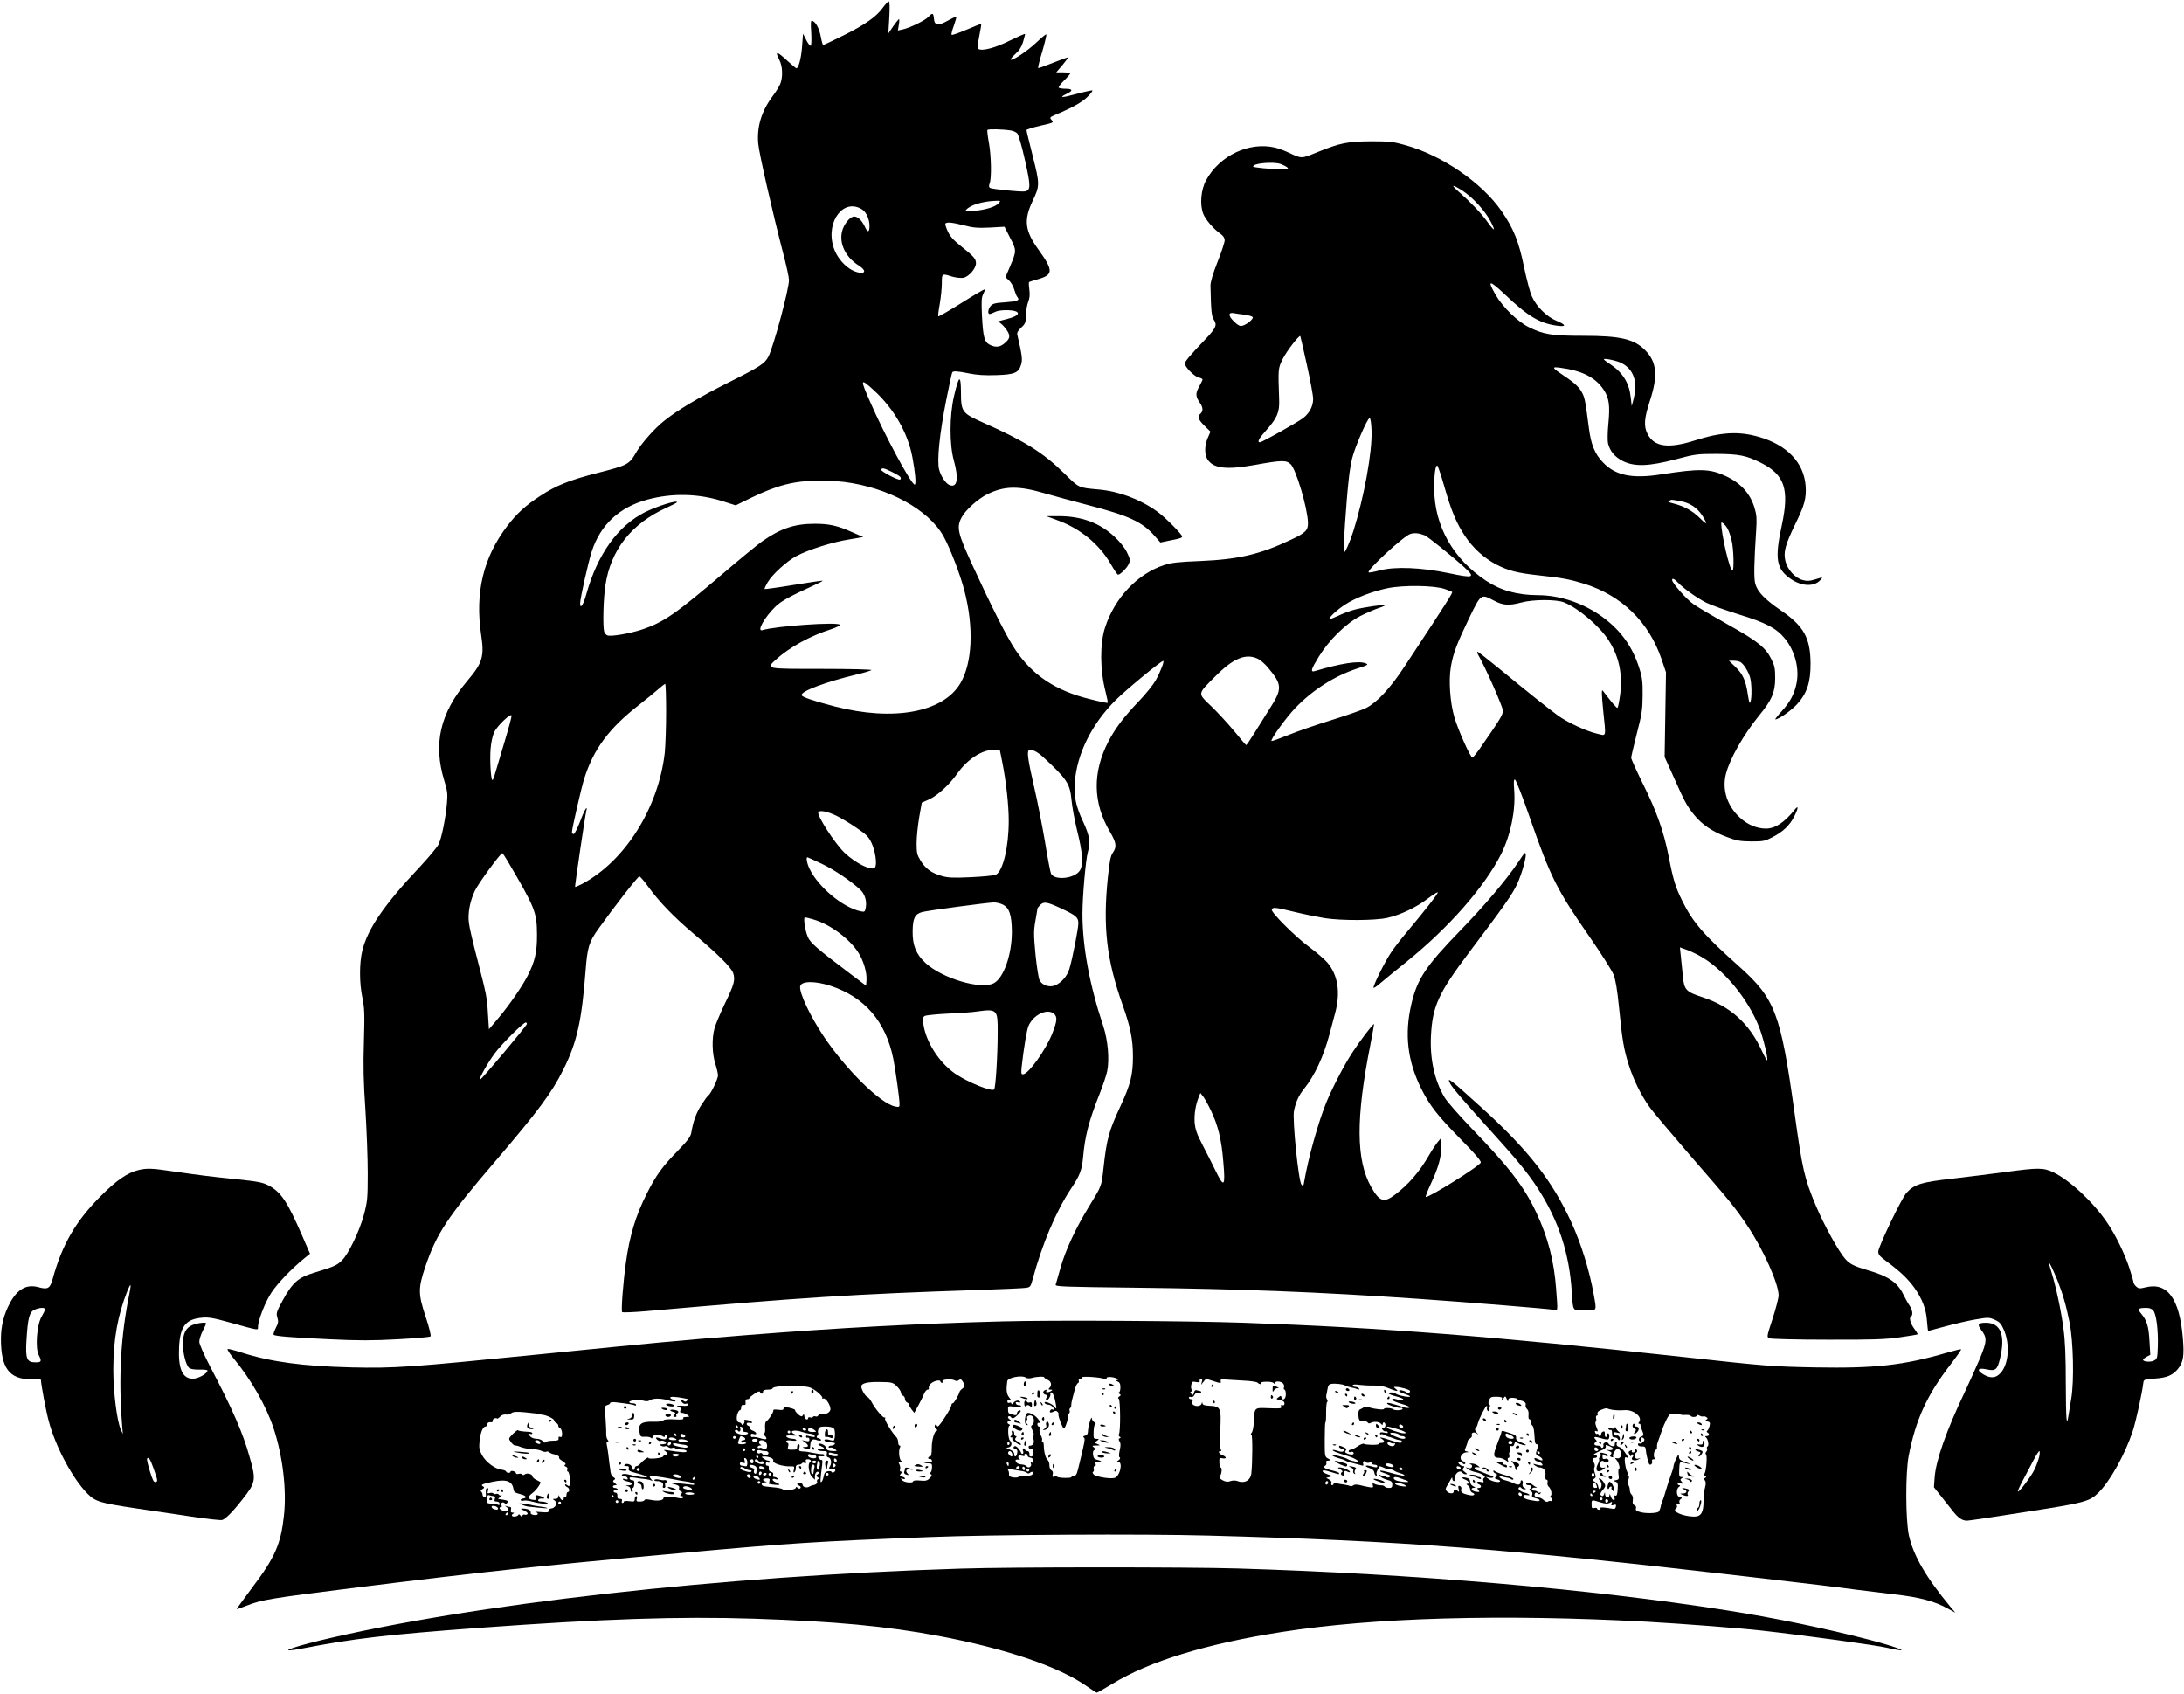 <?xml version="1.0" standalone="no"?>
<!DOCTYPE svg PUBLIC "-//W3C//DTD SVG 20010904//EN"
 "http://www.w3.org/TR/2001/REC-SVG-20010904/DTD/svg10.dtd">
<svg version="1.0" xmlns="http://www.w3.org/2000/svg"
 width="1600pt" height="1241pt" viewBox="0 0 1600 1241"
 preserveAspectRatio="xMidYMid meet">

<g transform="translate(0,1241) scale(0.1,-0.1)"
fill="#000000" stroke="none">
<path d="M6468 12354 c-47 -66 -132 -126 -292 -205 -76 -38 -142 -69 -145 -69
-4 0 -12 28 -18 62 -12 61 -37 108 -63 116 -10 4 -12 -13 -7 -87 3 -50 1 -93
-3 -96 -5 -3 -20 15 -33 41 l-24 47 -7 -93 c-6 -86 -26 -160 -42 -160 -3 0
-33 25 -66 55 -79 73 -93 74 -58 5 24 -47 26 -125 6 -175 -8 -19 -32 -58 -54
-87 -84 -112 -119 -228 -107 -353 7 -72 102 -490 180 -791 25 -94 45 -186 45
-205 0 -68 -112 -484 -150 -560 -28 -53 -58 -73 -295 -192 -217 -109 -373
-202 -472 -282 -68 -54 -163 -162 -200 -225 -54 -93 -60 -97 -287 -155 -204
-52 -303 -92 -417 -167 -108 -70 -173 -130 -242 -220 -177 -232 -238 -489
-192 -800 24 -157 10 -204 -101 -335 -201 -239 -252 -462 -169 -733 22 -71 25
-97 20 -155 -9 -115 -40 -267 -63 -312 -12 -22 -74 -97 -138 -165 -259 -275
-382 -454 -420 -613 -22 -91 -22 -237 1 -345 15 -74 17 -115 11 -320 -6 -180
-3 -297 11 -500 9 -146 17 -355 17 -465 0 -184 -3 -208 -27 -300 -33 -123
-114 -292 -163 -339 -37 -36 -54 -44 -208 -91 -112 -34 -154 -72 -225 -201
-46 -85 -49 -95 -39 -126 9 -29 7 -41 -12 -77 -12 -24 -19 -46 -15 -49 10 -10
130 -20 412 -33 209 -10 309 -10 495 0 128 7 237 16 242 21 5 6 -9 63 -35 142
-56 168 -56 210 -5 363 83 248 162 367 516 780 315 369 411 498 495 666 101
199 137 361 165 728 13 171 25 210 92 304 117 164 291 387 302 387 6 -1 36
-35 66 -77 79 -109 185 -219 329 -341 180 -151 278 -249 292 -290 17 -50 8
-83 -62 -227 -34 -71 -68 -152 -75 -180 -20 -74 -17 -182 6 -257 11 -34 20
-73 20 -86 0 -25 -53 -137 -71 -147 -6 -4 -29 -35 -50 -68 -38 -59 -60 -118
-74 -202 -6 -33 -24 -57 -104 -140 -110 -112 -157 -178 -223 -310 -81 -160
-125 -306 -152 -500 -21 -148 -37 -358 -28 -367 4 -4 84 -1 177 7 1134 100
1521 125 2430 155 176 6 335 13 352 16 30 4 34 10 48 62 70 259 170 496 281
664 66 99 80 136 89 233 13 151 43 267 120 460 25 63 50 138 56 167 18 84 6
228 -29 333 -100 299 -152 581 -152 821 0 124 24 400 40 454 20 70 12 119 -35
220 -54 115 -69 189 -61 290 16 209 124 426 299 601 73 73 321 278 347 287 14
5 -16 -74 -54 -143 -19 -33 -73 -100 -121 -150 -109 -114 -175 -200 -224 -295
-119 -228 -115 -452 11 -664 46 -79 51 -109 21 -152 -17 -23 -24 -61 -37 -184
-37 -362 -9 -602 108 -931 58 -163 76 -254 76 -380 0 -132 -18 -203 -90 -359
-86 -184 -102 -242 -125 -450 -16 -144 -11 -131 -108 -290 -98 -160 -170 -316
-207 -445 -17 -60 -33 -117 -36 -126 -4 -14 53 -16 578 -22 772 -9 1344 -31
2083 -82 377 -26 940 -72 988 -80 31 -5 30 -18 17 155 -15 203 -60 377 -145
557 -89 190 -201 335 -474 617 -91 95 -181 197 -199 228 -72 122 -107 278 -99
447 11 220 54 314 279 613 251 332 319 428 353 503 35 74 72 211 61 222 -7 8
-3 12 -55 -65 -87 -129 -245 -316 -428 -504 -247 -255 -310 -349 -353 -532
-52 -221 -29 -419 72 -621 62 -124 119 -197 286 -367 106 -107 153 -162 150
-174 -4 -24 -391 -265 -403 -252 -3 3 15 48 39 100 54 114 76 196 76 274 l-1
59 -24 -28 c-13 -15 -43 -60 -66 -100 -72 -124 -151 -215 -252 -291 -79 -59
-111 -48 -171 57 -112 196 -114 504 -7 1042 16 82 28 151 27 153 -6 5 -104
-124 -161 -212 -56 -85 -144 -254 -188 -361 -57 -138 -133 -408 -162 -579 -5
-33 -8 -37 -20 -25 -22 22 -69 483 -55 544 15 68 35 110 73 158 78 97 143 236
187 401 11 42 29 111 41 154 41 151 21 280 -58 372 -20 23 -78 73 -128 110
-106 78 -285 257 -278 277 7 19 25 17 169 -18 71 -17 170 -37 219 -45 126 -19
367 -18 458 2 96 21 217 79 298 142 37 28 69 48 72 45 6 -5 -89 -127 -228
-293 -40 -47 -91 -113 -113 -146 -46 -67 -137 -252 -129 -260 3 -3 22 10 44
29 21 18 108 90 193 158 311 250 576 551 698 794 70 141 106 319 95 466 -5 63
-3 81 6 78 7 -3 55 -124 105 -269 157 -451 199 -534 446 -890 82 -118 159
-240 171 -270 15 -38 27 -112 40 -240 24 -243 35 -306 71 -420 35 -111 89
-220 150 -306 23 -34 156 -191 293 -350 302 -347 337 -390 426 -523 116 -172
229 -425 229 -510 0 -20 -20 -97 -44 -171 -44 -135 -44 -135 -22 -144 11 -5
199 -10 421 -10 331 -1 422 2 530 17 71 10 131 20 133 22 2 2 -7 19 -21 37
-30 39 -43 83 -28 92 17 11 13 48 -9 81 -12 17 -32 53 -46 82 -43 88 -109 134
-258 177 -102 30 -133 45 -167 83 -47 51 -157 250 -217 393 -83 198 -98 262
-157 690 -100 716 -141 825 -404 1060 -260 232 -339 323 -416 479 -50 101 -66
150 -100 326 -36 183 -89 333 -189 533 -47 96 -86 181 -86 191 0 9 19 88 41
176 37 142 42 174 43 280 1 99 -3 133 -23 195 -49 159 -134 279 -268 378 -140
103 -313 162 -477 162 -152 1 -271 34 -381 107 -239 159 -375 398 -378 668 -1
103 8 175 22 175 4 0 27 -66 50 -147 53 -186 91 -276 153 -369 59 -89 139
-161 227 -208 91 -47 153 -63 316 -81 169 -18 226 -29 330 -61 277 -87 475
-281 568 -554 l32 -95 -3 -190 c-2 -104 -4 -244 -5 -310 l-2 -120 63 -140 c83
-187 99 -217 152 -283 58 -72 134 -124 240 -163 73 -28 99 -32 180 -33 88 0
99 2 157 32 75 39 125 86 158 152 30 59 32 85 4 50 -76 -95 -143 -139 -210
-140 -68 0 -135 28 -192 80 -94 86 -132 205 -103 320 29 113 129 288 243 428
93 113 117 169 118 272 0 73 -4 93 -28 141 -41 85 -102 133 -317 253 -107 60
-221 127 -252 149 -52 35 -158 156 -158 178 0 16 16 9 41 -17 40 -43 140 -114
209 -149 36 -18 143 -56 239 -86 199 -61 275 -101 337 -177 74 -90 108 -222
85 -330 -16 -78 -49 -138 -109 -203 -30 -33 -50 -59 -46 -59 25 0 117 65 160
112 72 79 99 161 98 298 -1 187 -50 275 -218 389 -117 80 -171 136 -187 195
-11 39 -9 154 7 397 5 75 3 108 -11 154 -30 106 -101 186 -211 237 -118 55
-189 57 -474 13 -215 -34 -336 -8 -428 89 -59 62 -87 131 -102 252 -24 184
-29 214 -45 248 -22 47 -56 79 -137 133 -90 60 -94 68 -27 59 158 -21 256 -70
316 -159 41 -61 49 -116 36 -250 -6 -59 -7 -123 -3 -143 13 -58 50 -102 110
-132 85 -42 190 -38 385 13 143 38 157 40 300 40 164 -1 218 -11 327 -66 172
-87 208 -193 152 -454 -54 -251 -42 -323 68 -398 79 -53 169 -56 213 -7 22 24
23 24 -39 5 -39 -12 -58 -13 -90 -4 -55 15 -111 76 -126 138 -16 66 -1 121 70
267 71 145 84 193 78 285 -13 170 -136 300 -344 359 -147 42 -275 35 -469 -27
-192 -61 -297 -47 -345 48 -29 56 -25 114 17 242 61 186 51 288 -38 375 -80
79 -181 102 -449 102 -230 0 -292 10 -399 63 -82 40 -191 146 -244 237 -64
111 -48 112 66 5 170 -162 257 -214 385 -231 69 -9 67 6 -5 36 -71 29 -147
104 -180 178 -14 29 -39 126 -58 216 -37 183 -76 282 -165 410 -144 208 -435
408 -705 483 -89 25 -116 28 -250 28 -172 -1 -228 -12 -397 -81 -115 -47 -111
-47 -203 -4 -33 16 -80 33 -105 39 -190 44 -406 -59 -504 -239 -38 -69 -47
-177 -22 -244 17 -45 77 -114 130 -151 18 -13 28 -29 28 -45 0 -14 -23 -86
-53 -160 -35 -90 -52 -148 -51 -175 4 -190 8 -222 25 -248 25 -39 16 -60 -67
-147 -106 -111 -146 -158 -146 -173 0 -25 70 -95 100 -102 17 -4 30 -10 30
-15 0 -4 -12 -28 -26 -54 -27 -49 -26 -70 7 -118 23 -32 24 -61 4 -78 -25 -21
-17 -44 29 -89 l44 -43 -20 -46 c-24 -54 -25 -122 -2 -157 44 -67 137 -78 346
-41 199 36 231 36 263 6 39 -36 123 -317 127 -426 3 -58 -17 -78 -127 -129
-226 -107 -384 -143 -665 -155 -156 -6 -208 -12 -260 -29 -195 -63 -363 -239
-434 -457 -39 -118 -38 -312 3 -470 11 -43 18 -80 16 -83 -3 -2 -62 10 -132
28 -250 61 -422 176 -547 365 -61 92 -167 301 -312 616 -108 235 -118 277 -79
350 27 53 121 137 189 170 125 61 227 63 424 5 66 -19 206 -57 313 -85 300
-78 397 -123 487 -225 l43 -49 67 14 c78 15 92 20 92 30 0 16 -127 144 -184
184 -126 90 -280 147 -426 160 -152 14 -142 9 -253 118 -153 151 -292 238
-592 371 -158 70 -165 80 -165 226 -1 131 -15 123 -51 -31 -33 -142 -34 -354
-1 -472 36 -130 26 -198 -28 -181 -29 9 -66 63 -80 115 -17 65 3 260 51 504
22 110 42 203 45 208 8 12 37 10 126 -8 55 -11 115 -15 196 -12 135 4 165 17
183 78 11 36 6 72 -28 217 -4 16 4 30 28 53 31 28 34 36 35 93 1 34 9 78 17
97 10 25 13 50 8 88 -4 29 -5 54 -2 56 3 2 32 11 63 20 116 33 117 63 4 220
-98 136 -107 215 -41 354 53 111 53 122 1 328 -25 100 -46 185 -46 191 0 5 45
19 101 32 98 22 100 23 83 42 -16 18 -15 20 32 40 123 52 193 91 232 131 24
23 39 44 34 46 -5 1 -57 -10 -116 -26 -108 -30 -134 -29 -71 1 48 23 44 37 -9
37 -25 0 -47 4 -50 8 -3 5 15 28 39 52 25 24 45 48 45 52 0 4 -23 8 -51 8
l-51 0 47 55 c25 30 43 55 38 55 -4 0 -54 -18 -111 -41 -57 -23 -105 -40 -107
-37 -2 2 11 57 31 122 19 65 32 121 29 124 -3 3 -35 -24 -72 -59 -65 -62 -178
-137 -189 -126 -3 3 13 22 35 42 29 26 45 52 56 88 8 28 15 54 15 58 0 4 -48
-17 -107 -46 -106 -54 -207 -81 -234 -64 -9 5 -8 27 5 94 10 48 16 88 14 90
-2 1 -50 -18 -106 -42 -57 -24 -107 -42 -110 -38 -4 3 3 34 16 67 12 34 20 63
18 65 -2 3 -29 -10 -60 -27 -72 -41 -100 -38 -104 13 -4 43 -10 46 -41 13 -25
-27 -139 -82 -190 -92 l-33 -7 7 42 c4 22 4 41 1 41 -3 0 -22 -24 -42 -52
l-36 -53 7 118 c4 76 3 117 -4 117 -5 0 -25 -21 -43 -46z m938 -900 c17 -2 38
-12 47 -22 9 -10 34 -97 56 -196 43 -190 43 -220 -1 -228 -28 -5 -241 16 -256
26 -8 5 -8 15 -2 32 15 38 12 198 -5 297 -9 48 -14 91 -11 95 5 8 113 6 172
-4z m1975 -245 c19 -7 41 -18 49 -25 12 -12 7 -14 -35 -14 -85 0 -215 13 -215
20 0 24 145 37 201 19z m1335 -197 c73 -48 162 -144 203 -222 18 -33 29 -60
24 -60 -4 0 -25 24 -45 53 -47 65 -125 147 -203 215 -71 61 -62 67 21 14z
m-3401 -92 c-23 -25 -93 -47 -180 -55 -61 -6 -68 -5 -57 8 29 35 122 63 216
66 38 1 39 1 21 -19z m-998 -45 c30 -20 53 -72 53 -119 0 -50 -14 -52 -35 -5
-23 49 -58 79 -85 72 -29 -8 -68 -58 -80 -104 -25 -91 24 -193 121 -254 52
-33 53 -60 3 -52 -78 13 -161 97 -189 190 -56 188 78 359 212 272z m746 -116
c68 -18 100 -20 189 -16 l107 6 41 -81 c48 -91 48 -97 -1 -211 l-33 -78 27
-24 c14 -14 32 -44 38 -68 7 -23 16 -46 21 -51 22 -26 5 -33 -84 -40 -77 -5
-96 -10 -110 -27 -20 -23 -24 -59 -8 -59 6 0 25 7 42 16 31 16 131 16 157 0
23 -15 -5 -36 -69 -52 l-68 -18 23 -18 c13 -10 33 -34 45 -53 24 -39 18 -59
-26 -94 -31 -25 -64 -27 -104 -6 -38 20 -48 55 -56 211 -5 111 -4 135 10 162
9 18 13 32 8 32 -5 0 -82 -45 -171 -101 -89 -56 -164 -99 -167 -96 -3 2 2 44
11 92 8 48 15 116 15 151 0 72 0 72 75 48 28 -8 64 -12 82 -9 40 7 93 68 93
106 0 33 -16 51 -109 125 -55 44 -80 71 -97 108 -13 27 -21 53 -18 58 8 13 51
9 137 -13z m2054 -654 c29 -4 56 -12 60 -18 8 -12 -42 -55 -75 -63 -18 -5 -32
2 -62 31 -43 42 -44 69 -1 61 14 -3 50 -8 78 -11z m457 -367 c25 -113 46 -225
46 -250 0 -53 -26 -103 -71 -139 -38 -30 -303 -179 -319 -179 -22 0 -8 28 44
85 83 94 101 134 97 230 -8 225 -8 226 26 295 28 57 120 176 129 168 1 -2 23
-96 48 -210z m2304 13 c91 -46 122 -139 89 -266 l-13 -50 -7 63 c-12 109 -58
183 -156 248 -23 14 -41 29 -41 32 0 10 92 -9 128 -27z m-5475 -201 c146 -134
247 -310 281 -488 21 -110 29 -202 17 -202 -25 0 -222 366 -325 603 -77 175
-75 180 27 87z m3645 -296 c5 -157 -54 -482 -133 -734 -29 -90 -63 -165 -71
-157 -6 6 20 390 37 537 5 52 17 121 25 153 20 82 114 299 128 294 7 -2 12
-38 14 -93z m-3508 -304 c57 -29 68 -39 54 -53 -10 -9 -146 62 -139 73 9 15
21 12 85 -20z m-360 -70 c325 -40 623 -202 733 -400 47 -85 122 -279 152 -396
70 -269 59 -529 -29 -679 -126 -214 -490 -281 -921 -170 -156 41 -238 68 -242
82 -10 28 176 98 407 153 52 12 99 27 104 31 6 5 -150 9 -361 9 -418 0 -414
-1 -340 67 97 89 250 174 404 223 40 13 69 28 66 33 -14 23 -469 -9 -567 -39
-46 -14 15 95 96 173 40 39 105 75 276 153 40 18 71 34 69 36 -1 2 -97 -12
-212 -31 -115 -19 -211 -32 -213 -30 -3 2 7 24 21 48 35 60 140 155 212 194
87 46 263 102 384 121 l105 18 -80 35 c-106 48 -171 63 -279 62 -146 0 -250
-36 -383 -130 -35 -25 -161 -128 -279 -229 -355 -303 -441 -363 -604 -417 -86
-28 -219 -51 -248 -42 -10 3 -22 16 -25 28 -11 41 -6 242 9 339 39 260 191
453 449 569 42 19 76 37 76 40 0 17 -146 -29 -235 -73 -199 -100 -349 -310
-430 -602 -21 -76 -45 -112 -45 -67 0 38 60 305 86 384 64 194 201 321 406
377 181 49 373 45 550 -11 l98 -31 112 55 c190 92 316 125 493 126 55 1 139
-4 185 -9z m6124 -140 c74 -12 128 -47 167 -107 42 -67 36 -73 -18 -18 -54 53
-113 86 -191 106 -40 10 -49 15 -35 20 10 4 18 8 18 8 0 1 27 -3 59 -9z m350
-199 c11 -18 25 -59 32 -90 15 -62 19 -221 6 -221 -20 0 -82 265 -82 348 0 14
28 -10 44 -37z m-2218 -52 c22 -8 203 -154 294 -237 81 -74 66 -79 -115 -41
-200 42 -394 50 -505 21 -41 -11 -79 -18 -83 -15 -20 12 258 268 306 282 31 9
61 6 103 -10z m149 -394 c28 -10 51 -19 53 -21 7 -5 -31 -65 -346 -543 -106
-162 -202 -265 -283 -307 -30 -15 -144 -55 -254 -89 -110 -34 -253 -83 -318
-110 -65 -26 -120 -46 -122 -43 -10 9 105 169 174 241 125 131 286 234 449
288 85 27 90 31 66 40 -50 20 -181 0 -371 -57 -35 -10 -29 12 29 106 74 121
200 244 303 297 44 22 104 48 133 58 29 9 51 19 49 22 -7 6 -156 -15 -223 -33
-32 -8 -85 -28 -118 -44 -34 -16 -63 -27 -65 -24 -9 8 54 67 113 105 75 49
197 96 311 120 117 24 343 21 420 -6z m360 -85 c66 -35 109 -38 199 -14 88 24
258 24 315 1 107 -44 263 -177 328 -281 74 -116 100 -241 83 -389 -7 -53 -16
-99 -20 -102 -6 -4 -36 31 -107 124 -11 15 -10 -21 2 -144 21 -205 26 -186
-47 -169 -75 17 -213 81 -283 131 -66 48 -253 197 -439 351 -82 67 -151 121
-153 118 -2 -2 0 -12 6 -23 50 -85 181 -381 181 -408 0 -32 -15 -57 -165 -273
-27 -39 -54 -72 -58 -72 -14 0 -105 202 -132 295 -32 109 -43 269 -26 370 17
99 44 170 132 353 90 185 87 183 184 132z m-1730 -426 c18 -8 51 -37 73 -63
106 -126 108 -156 14 -302 -37 -59 -90 -143 -118 -188 -27 -44 -52 -80 -55
-79 -4 2 -43 48 -88 103 -46 55 -121 137 -168 182 -101 97 -103 85 32 220 130
131 222 169 310 127z m3535 -24 c23 -12 58 -68 71 -112 12 -42 14 -148 3 -179
-6 -19 -10 -6 -20 57 -15 100 -36 147 -93 201 l-45 43 33 0 c18 0 41 -4 51
-10z m-7870 -367 c0 -115 -5 -248 -10 -298 -46 -403 -291 -793 -605 -960 -27
-14 -50 -24 -52 -22 -3 4 72 513 82 555 13 53 -15 7 -46 -78 -19 -49 -40 -90
-46 -90 -7 0 -13 6 -13 14 0 25 70 331 91 395 68 214 181 365 394 532 55 43
120 96 145 118 25 22 48 40 53 41 4 0 7 -93 7 -207z m-1181 -208 c-28 -94 -58
-195 -67 -225 -8 -30 -18 -59 -23 -64 -12 -13 -22 140 -15 228 4 49 15 98 27
124 23 46 122 141 127 120 1 -8 -21 -90 -49 -183z m3643 -155 c29 -144 48
-317 48 -433 0 -194 -43 -371 -95 -395 -14 -6 -96 -14 -182 -18 -131 -6 -168
-4 -214 9 -75 22 -118 53 -154 111 -27 44 -30 58 -30 130 0 45 9 129 19 189
l19 107 54 24 c64 30 148 107 208 192 78 108 186 176 275 171 l35 -2 17 -85z
m298 36 c178 -164 199 -197 210 -318 5 -51 23 -149 40 -218 42 -166 48 -254
21 -297 -37 -59 -183 -75 -211 -24 -5 9 -25 114 -44 232 -20 117 -56 302 -81
409 -43 187 -52 249 -39 263 14 14 61 -7 104 -47z m-1512 -432 c31 -15 95 -53
143 -86 75 -50 91 -66 113 -111 29 -61 43 -161 26 -182 -23 -28 -141 30 -224
109 -72 70 -204 275 -191 297 11 16 69 4 133 -27z m-2409 -332 c201 -342 214
-374 215 -537 1 -128 -15 -199 -69 -304 -39 -77 -139 -221 -213 -308 l-70 -83
-7 108 c-7 127 -11 145 -80 412 -30 113 -57 230 -60 260 -9 72 8 159 44 235
26 54 187 275 201 275 3 0 20 -26 39 -58z m2304 -21 c93 -45 208 -123 280
-189 32 -31 48 -80 40 -128 -6 -34 -8 -36 -37 -30 -129 26 -313 179 -376 313
-19 40 -26 83 -15 83 3 0 52 -22 108 -49z m1322 -297 c49 -23 67 -76 68 -199
0 -169 -60 -340 -133 -378 -94 -49 -379 36 -500 149 -69 64 -95 128 -94 231 1
97 16 127 71 142 42 11 469 68 521 70 19 1 49 -6 67 -15z m438 -33 c101 -48
117 -62 117 -105 0 -37 -42 -254 -65 -331 -15 -55 -61 -107 -109 -125 -40 -15
-92 3 -110 39 -8 15 -21 100 -30 189 -13 142 -14 171 -1 244 8 46 15 86 15 91
0 4 9 16 21 28 27 27 51 22 162 -30z m-1822 -77 c120 -35 263 -141 327 -242
38 -58 64 -148 60 -202 l-3 -41 -135 102 c-225 170 -276 214 -293 258 -20 49
-33 141 -20 141 5 0 34 -7 64 -16z m6487 -264 c173 -93 359 -315 441 -529 29
-75 66 -229 57 -238 -2 -3 -21 30 -40 72 -92 199 -230 323 -434 390 -120 39
-134 54 -143 151 -4 44 -11 109 -15 147 l-7 67 42 -15 c24 -8 68 -28 99 -45z
m-6363 -222 c249 -82 404 -261 459 -533 17 -86 46 -294 46 -333 0 -22 -3 -24
-32 -18 -107 21 -361 271 -525 516 -99 149 -178 316 -171 364 6 40 106 42 223
4z m1209 -200 c12 -17 16 -49 15 -138 0 -174 -15 -410 -26 -421 -18 -18 -189
51 -283 114 -120 82 -218 235 -236 369 -5 39 -3 48 12 56 11 5 89 13 174 17
85 4 178 10 205 15 94 14 123 12 139 -12z m428 -5 c25 -23 23 -51 -12 -141
-46 -120 -176 -302 -216 -302 -13 0 -14 9 -9 58 16 140 37 268 50 297 35 82
139 131 187 88z m-3862 -74 c0 -12 -332 -408 -343 -408 -14 -1 56 124 110 196
52 69 207 223 225 223 4 0 8 -5 8 -11z m5011 -634 c52 -108 78 -213 91 -377
16 -182 6 -193 -56 -66 -25 51 -68 137 -97 192 -41 79 -52 111 -57 162 -4 61
6 127 30 188 l12 29 19 -24 c11 -13 37 -60 58 -104z"/>
<path d="M7741 8601 c171 -61 310 -175 396 -322 25 -44 49 -79 54 -79 16 0 67
51 79 80 11 27 9 36 -14 84 -16 33 -52 78 -91 114 -110 103 -245 152 -415 151
l-85 0 76 -28z"/>
<path d="M10624 4472 c16 -31 105 -135 316 -367 175 -193 254 -290 323 -396
154 -237 234 -478 252 -764 10 -145 3 -135 95 -135 92 0 88 -8 66 115 -31 176
-92 373 -163 528 -140 306 -317 533 -658 842 -235 213 -259 232 -231 177z"/>
<path d="M1016 3839 c-82 -20 -159 -72 -276 -189 -185 -184 -286 -359 -355
-612 -18 -66 -35 -76 -101 -58 -88 25 -156 -12 -212 -117 -44 -83 -64 -163
-65 -257 -1 -216 60 -300 220 -300 40 1 73 -1 73 -4 0 -31 37 -229 57 -302 50
-189 175 -422 284 -532 58 -58 90 -68 357 -108 111 -16 293 -44 405 -60 111
-17 212 -28 224 -25 24 6 79 61 149 151 98 124 101 141 54 306 -50 181 -127
356 -290 666 -47 91 -80 166 -80 183 0 16 11 52 25 79 14 27 25 52 25 55 0 11
-61 4 -99 -11 -50 -20 -71 -62 -71 -141 0 -69 23 -155 46 -174 10 -8 38 -13
75 -12 32 1 59 -2 59 -7 0 -22 -68 -60 -107 -60 -77 0 -109 74 -101 234 8 150
49 203 168 213 47 5 85 -2 211 -37 209 -58 199 -56 199 -32 0 49 53 185 99
254 47 70 146 173 239 249 l43 35 -56 129 c-110 253 -155 320 -244 369 -46 24
-74 30 -234 47 -196 20 -269 29 -477 59 -146 22 -184 23 -244 9z m-66 -895
c-66 -323 -83 -623 -55 -979 l5 -60 -15 33 c-28 60 -55 276 -55 436 0 222 32
402 105 584 22 54 28 49 15 -14z m-620 -126 c0 -6 -12 -31 -26 -55 -34 -58
-47 -230 -20 -280 23 -46 20 -53 -24 -53 -64 0 -74 26 -66 161 10 165 21 208
60 225 38 16 76 18 76 2z m793 -1160 c34 -96 35 -101 16 -105 -12 -3 -22 16
-41 79 -14 46 -23 86 -21 91 10 18 22 2 46 -65z"/>
<path d="M14691 3824 c-96 -13 -269 -34 -386 -48 -229 -26 -279 -41 -337 -103
-35 -36 -208 -397 -208 -432 0 -22 13 -36 63 -73 99 -73 154 -126 202 -192 57
-81 86 -155 92 -243 3 -40 7 -73 9 -73 2 0 61 16 131 35 70 19 170 42 220 50
89 15 95 15 136 -3 36 -16 47 -28 67 -73 46 -107 36 -249 -22 -315 -36 -41
-75 -44 -130 -11 -50 31 -38 49 24 36 68 -15 81 -4 101 83 40 169 3 258 -105
258 -56 0 -65 -13 -34 -52 44 -58 43 -82 -7 -204 -25 -60 -76 -172 -112 -249
-136 -285 -213 -503 -222 -630 l-5 -70 43 -54 c24 -30 63 -79 87 -110 47 -61
74 -80 112 -81 14 0 207 29 430 64 437 68 467 76 534 142 84 83 195 282 250
449 23 69 69 279 78 355 3 24 7 25 83 31 89 6 129 23 169 69 41 50 49 96 37
233 -25 287 -114 407 -275 366 -41 -10 -49 -9 -66 6 -11 10 -20 24 -20 31 0 7
-14 54 -30 104 -34 105 -103 246 -162 332 -101 150 -273 311 -393 369 -74 36
-111 36 -354 3z m381 -791 c40 -102 64 -184 90 -313 27 -139 34 -424 12 -555
-8 -49 -18 -107 -21 -128 -13 -87 -18 -29 -19 236 0 204 -5 315 -17 403 -17
131 -55 308 -87 411 -11 36 -20 68 -20 72 1 12 30 -49 62 -126z m702 -222 c23
-25 38 -145 34 -266 -3 -86 -4 -90 -30 -103 -26 -12 -78 -7 -78 7 0 4 12 14
26 22 l27 14 -6 101 c-6 109 -19 151 -61 201 -29 35 -24 41 35 42 24 1 42 -6
53 -18z m-835 -1073 c-6 -24 -21 -65 -34 -93 -26 -53 -114 -169 -122 -161 -3
2 15 42 40 88 24 46 59 111 77 146 18 34 36 62 40 62 4 0 4 -19 -1 -42z"/>
<path d="M7345 2730 c-625 -16 -1198 -47 -1870 -100 -550 -44 -650 -54 -1510
-140 -973 -97 -1072 -104 -1390 -97 -356 9 -589 40 -802 108 -52 17 -99 29
-105 27 -6 -2 13 -32 41 -66 130 -156 241 -351 296 -517 67 -205 96 -451 75
-639 -23 -209 -65 -304 -230 -523 -65 -87 -117 -159 -116 -161 2 -1 36 11 77
27 103 41 175 53 759 126 979 122 1324 159 2430 259 780 71 979 84 1810 116
445 18 1565 24 2040 11 1419 -38 2179 -95 3955 -301 564 -66 593 -69 790 -95
105 -13 233 -29 285 -35 180 -20 294 -50 390 -104 l55 -30 -33 39 c-182 219
-276 381 -308 530 -24 116 -25 456 -1 580 52 268 135 447 309 673 44 57 78
105 75 108 -2 2 -48 -9 -103 -25 -320 -93 -528 -116 -967 -108 -312 6 -365 10
-972 77 -1367 149 -2203 215 -3215 250 -403 14 -1387 20 -1765 10z m172 -413
c7 -5 25 -6 40 -2 37 11 93 13 93 5 0 -4 11 -12 25 -18 27 -12 33 -40 13 -60
-9 -9 -8 -12 8 -12 16 0 17 -2 4 -10 -21 -13 -43 -12 -34 1 4 7 1 10 -6 7 -23
-7 -23 -29 -1 -35 17 -4 19 -8 10 -19 -7 -8 -9 -17 -5 -21 9 -9 36 29 31 45
-2 6 0 12 6 12 12 0 26 -35 34 -86 6 -39 6 -39 -12 -17 -19 23 -82 45 -69 24
4 -6 15 -11 25 -11 18 0 41 -18 41 -33 0 -4 -4 -6 -9 -2 -5 3 -13 0 -16 -6
-11 -16 1 -22 23 -10 15 8 23 7 31 -3 6 -7 9 -15 6 -17 -7 -7 30 -104 39 -104
10 0 37 85 30 96 -2 4 1 11 7 14 5 4 8 13 5 21 -3 7 -1 16 4 19 5 3 9 13 8 23
0 9 3 26 6 37 3 11 11 42 18 69 6 26 17 50 24 53 7 3 10 11 7 19 -3 9 1 14 12
14 9 0 14 4 11 9 -7 11 126 3 160 -9 17 -7 23 -6 21 3 -1 8 10 11 33 9 35 -3
68 -21 39 -23 -8 0 -4 -4 8 -9 16 -7 21 -17 21 -44 0 -20 -5 -36 -11 -36 -7 0
-5 -5 3 -10 13 -9 13 -11 0 -20 -10 -7 -12 -12 -4 -17 12 -9 14 -241 1 -260
-4 -6 -1 -14 5 -17 10 -5 10 -7 1 -12 -9 -4 -10 -10 -1 -24 9 -13 9 -31 1 -64
-7 -32 -7 -49 0 -53 6 -4 3 -12 -8 -20 -17 -12 -17 -13 -2 -13 35 0 12 -104
-26 -116 -30 -10 -136 7 -154 24 -9 9 -11 18 -5 20 5 1 8 12 5 22 -3 12 0 20
7 20 7 0 10 7 6 16 -5 13 -1 15 19 12 35 -7 31 9 -4 17 -23 5 -30 13 -33 36
-3 21 0 33 10 37 12 4 12 7 -4 19 -16 12 -15 13 17 14 32 0 32 1 10 10 -23 9
-24 10 -5 24 18 14 18 14 -4 15 -21 0 -22 4 -20 55 1 30 7 55 13 55 5 0 2 5
-7 11 -10 5 -18 18 -19 27 -1 29 -27 -51 -28 -86 -1 -26 -6 -35 -22 -39 -14
-4 -17 -8 -9 -13 12 -7 9 -25 -42 -232 -11 -44 -18 -53 -40 -49 -5 0 -8 -3 -8
-9 0 -10 -95 -8 -106 2 -3 4 -13 4 -22 1 -12 -5 -14 -1 -10 15 4 14 1 25 -9
31 -9 4 -15 21 -15 37 0 16 -6 33 -13 39 -15 12 -27 57 -28 103 0 17 -4 32 -9
32 -5 0 -7 4 -4 9 3 5 -1 22 -9 37 -8 16 -12 37 -9 47 3 9 1 17 -5 17 -6 0
-11 7 -11 16 0 10 5 14 15 10 10 -4 8 4 -7 25 -20 28 -54 49 -77 49 -22 0 -32
-81 -11 -88 13 -4 13 -3 2 10 -9 11 -10 18 -2 23 6 3 8 10 5 15 -9 15 19 29
36 17 18 -14 18 -55 0 -67 -10 -6 -9 -14 3 -38 10 -20 12 -33 6 -37 -6 -4 -7
-13 -1 -22 12 -23 2 -53 -20 -53 -13 0 -16 -5 -12 -16 3 -8 12 -13 19 -10 10
4 14 -3 14 -24 0 -20 -5 -30 -15 -30 -8 0 -14 3 -14 8 3 20 -2 32 -16 32 -8 0
-15 5 -15 10 0 6 -5 10 -11 10 -6 0 -8 -9 -4 -20 4 -11 2 -20 -4 -20 -6 0 -11
4 -11 8 0 5 -9 19 -20 32 -15 17 -24 20 -31 13 -8 -8 -5 -13 9 -17 14 -5 18
-13 14 -31 -5 -29 -22 -34 -22 -6 0 12 -12 24 -32 32 -30 11 -31 13 -10 16 23
5 30 31 11 50 -14 14 -18 101 -5 108 7 3 7 7 -1 11 -19 8 -16 24 4 24 15 0 15
1 -2 13 -11 9 -14 16 -7 21 6 3 13 2 17 -4 3 -5 10 -10 15 -10 14 0 64 49 57
56 -9 9 -27 -5 -27 -22 0 -11 -7 -13 -27 -8 -36 9 -38 11 -38 40 -1 24 1 25
47 19 29 -4 48 -3 48 3 0 5 -7 9 -16 8 -9 0 -19 5 -22 13 -3 10 1 12 17 8 11
-3 19 -1 15 4 -9 15 -36 10 -50 -8 -8 -11 -13 -13 -14 -6 0 7 -7 10 -15 7 -9
-4 -15 0 -15 10 0 10 5 13 17 9 15 -6 14 -2 -4 20 -19 25 -23 53 -14 119 4 27
111 47 138 25z m-519 -21 c7 -4 19 -3 26 3 10 8 16 8 23 -1 21 -27 22 -48 4
-60 -10 -7 -19 -17 -21 -23 -6 -25 -41 -85 -50 -85 -6 0 -10 -7 -10 -15 0 -8
-22 -49 -50 -91 -38 -58 -51 -72 -56 -59 -5 13 -9 14 -15 4 -4 -8 -1 -18 9
-26 9 -7 12 -13 7 -13 -19 0 -39 -65 -39 -127 0 -44 -4 -63 -13 -63 -7 0 -13
-5 -13 -10 0 -6 5 -9 11 -8 6 2 14 -3 16 -11 4 -10 -3 -12 -30 -9 -20 2 -33 0
-31 -4 3 -4 18 -8 34 -8 25 0 29 -3 28 -30 -1 -17 -5 -33 -11 -37 -5 -3 -4 -9
3 -13 9 -6 7 -13 -9 -29 -18 -18 -30 -21 -71 -17 -28 3 -50 0 -50 -5 0 -16
-67 -10 -81 8 -12 15 -12 16 4 10 9 -3 17 -3 17 2 0 5 -10 11 -22 14 -18 5
-19 8 -8 21 10 12 10 16 0 16 -7 0 -10 7 -6 16 3 8 1 24 -4 35 -9 15 -7 19 7
19 14 0 15 2 5 9 -15 9 -21 79 -8 99 4 6 2 12 -3 12 -6 0 -11 11 -11 24 0 14
-6 31 -13 38 -32 32 -87 123 -83 135 3 8 2 12 -3 9 -10 -7 -71 65 -95 112 -9
18 -24 36 -32 39 -16 6 -44 54 -44 76 0 24 44 35 138 33 86 -1 92 -3 121 -30
17 -17 31 -37 31 -47 0 -9 7 -19 15 -23 8 -3 15 -14 15 -25 0 -10 7 -21 15
-25 8 -3 15 -10 15 -17 0 -6 9 -22 19 -35 l19 -24 29 53 c16 29 35 67 42 85 7
18 19 32 27 32 7 0 11 6 8 13 -2 7 5 22 16 32 22 20 70 30 70 14 0 -5 5 -9 11
-9 5 0 8 4 4 9 -10 17 68 23 93 7z m1807 -8 l-6 -23 18 23 18 22 56 -18 c52
-17 56 -17 52 -1 -4 14 2 16 39 13 23 -2 83 -5 131 -8 49 -2 94 -9 100 -15 13
-13 31 -15 23 -2 -3 5 15 9 41 9 27 1 51 -4 55 -11 6 -9 8 -9 8 1 0 17 45 15
60 -3 7 -8 10 -22 6 -30 -3 -8 -1 -15 4 -15 6 0 10 -16 10 -35 0 -35 -25 -51
-32 -21 -3 13 -6 13 -22 0 -19 -13 -18 -14 12 -20 22 -5 32 -12 32 -25 0 -12
-5 -16 -15 -13 -11 5 -13 2 -9 -10 5 -14 -6 -15 -90 -12 -110 4 -105 8 -110
-99 -2 -36 -9 -72 -16 -80 -8 -9 -8 -15 -2 -15 9 0 8 -210 -1 -285 -7 -52 -51
-75 -104 -54 -14 5 -34 4 -49 -1 -18 -7 -33 -6 -55 5 -24 13 -28 19 -19 35 12
22 13 60 2 60 -4 0 -8 16 -9 36 -1 33 1 36 23 31 32 -6 31 11 -1 23 -25 10
-35 30 -14 30 8 0 8 4 2 13 -5 7 -7 61 -4 127 9 181 6 188 -84 192 -32 2 -45
7 -46 18 -1 11 -2 11 -6 -2 -5 -19 -38 -24 -61 -10 -7 5 -10 16 -6 25 4 12 1
17 -10 17 -9 0 -16 5 -16 11 0 6 7 9 15 5 9 -3 19 3 25 15 8 14 17 18 31 14
11 -4 19 -2 19 4 0 6 -4 11 -9 11 -5 0 -16 3 -24 6 -9 3 -17 -3 -20 -18 -5
-19 -8 -20 -19 -9 -11 11 -10 14 1 18 8 4 9 8 3 12 -6 3 -8 19 -5 35 5 25 9
27 34 22 16 -3 28 -2 28 2 -3 15 1 22 12 22 6 0 8 -9 4 -22z m1050 -28 c6 -4
24 -10 40 -13 17 -3 39 -9 49 -13 14 -5 17 -4 12 4 -4 7 -16 12 -27 12 -10 0
-19 5 -19 11 0 7 16 9 48 4 26 -3 74 -6 108 -5 40 1 76 -6 108 -20 55 -23 79
-26 52 -5 -19 15 -19 15 3 15 30 0 101 -21 101 -30 0 -13 -13 -20 -24 -11 -19
15 -56 23 -56 12 0 -6 18 -16 40 -22 22 -7 40 -15 40 -19 0 -10 -92 8 -104 20
-12 12 -59 13 -52 1 3 -5 28 -14 56 -21 27 -7 50 -16 50 -21 0 -11 -7 -11 -48
0 -20 6 -32 6 -32 0 0 -10 21 -20 87 -39 23 -7 40 -16 38 -21 -3 -4 -18 -4
-33 0 -15 5 -51 16 -80 24 -35 11 -52 13 -50 5 4 -11 94 -38 102 -31 2 2 7 0
11 -6 7 -12 -57 -16 -68 -5 -10 10 -67 13 -67 4 0 -10 -62 -4 -109 10 -19 5
-37 6 -40 2 -4 -5 -14 -11 -24 -15 -13 -5 -17 -16 -15 -47 3 -39 9 -45 48 -42
8 0 18 -4 21 -10 4 -6 12 -7 20 -2 22 13 63 10 76 -6 9 -10 12 -11 13 -2 0 21
20 13 20 -8 0 -12 -7 -20 -16 -20 -13 0 -14 -3 -4 -15 7 -8 16 -13 20 -10 5 3
12 0 16 -6 4 -8 -3 -9 -25 -4 -22 5 -31 3 -31 -6 0 -7 3 -9 6 -6 4 3 16 1 28
-6 11 -6 26 -12 31 -13 6 0 23 -6 38 -12 16 -7 35 -12 43 -12 8 0 14 -4 14
-10 0 -15 -20 -12 -85 10 -63 22 -91 26 -62 9 23 -13 22 -29 -3 -29 -11 0 -20
-3 -20 -8 0 -9 -92 -8 -107 1 -6 4 -27 -4 -47 -18 -20 -14 -43 -25 -51 -25 -8
0 -15 -5 -15 -11 0 -6 7 -9 15 -6 8 4 17 2 20 -3 9 -15 -12 -21 -40 -10 -21 8
-25 13 -16 24 8 10 5 16 -15 24 -30 14 -34 15 -34 3 0 -5 10 -11 22 -15 16 -4
19 -9 12 -16 -7 -7 -20 -7 -43 1 -17 6 -34 9 -37 7 -5 -6 29 -20 108 -44 68
-20 106 -52 48 -39 -19 4 -39 11 -45 15 -18 13 -115 38 -115 29 0 -4 19 -13
43 -20 23 -6 47 -14 52 -18 6 -5 33 -14 60 -20 28 -7 56 -15 64 -17 8 -3 11 1
8 11 -7 17 9 30 18 15 4 -6 15 -8 26 -5 11 4 19 2 19 -4 0 -6 9 -11 20 -11 11
0 20 -4 20 -10 0 -12 -7 -12 -47 -1 -42 12 -52 0 -11 -13 22 -8 34 -18 36 -33
2 -13 8 -23 13 -23 6 0 8 4 4 10 -3 5 0 19 7 32 7 13 14 24 14 26 1 2 18 -3
37 -12 19 -8 38 -12 40 -9 3 2 16 -2 29 -10 12 -8 35 -17 51 -21 15 -4 27 -11
27 -17 0 -6 -6 -7 -12 -3 -7 5 -19 9 -28 9 -8 1 -41 9 -74 19 -32 9 -61 15
-64 12 -2 -3 1 -8 9 -10 69 -25 73 -27 59 -36 -9 -5 -19 -5 -27 2 -7 6 -13 7
-13 4 0 -4 -10 -1 -22 5 -21 11 -22 11 -9 -4 7 -9 31 -22 52 -27 32 -9 39 -15
39 -35 0 -20 -5 -25 -24 -25 -14 0 -27 4 -31 9 -3 6 -13 10 -23 10 -22 0 -44
5 -59 14 -7 5 -9 1 -6 -13 5 -18 2 -19 -28 -14 -19 3 -49 10 -68 15 -22 5 -39
5 -47 -2 -7 -6 -17 -8 -22 -5 -6 3 -27 8 -47 11 -21 2 -46 7 -56 10 -11 4 -19
2 -19 -4 0 -6 -5 -11 -11 -11 -6 0 -9 7 -5 15 3 9 -3 19 -17 27 l-22 12 25 6
c24 6 23 7 -12 19 -21 7 -38 17 -38 22 0 12 9 11 66 -6 58 -18 54 -17 54 -7 0
5 -25 14 -55 21 -53 12 -66 23 -44 36 6 4 8 13 5 21 -4 9 2 14 17 14 21 1 21
1 -3 15 -25 13 -25 16 -25 139 0 69 2 126 5 126 3 0 6 34 5 75 0 41 4 75 8 75
4 0 4 8 -1 18 -5 9 -8 22 -6 27 1 6 5 27 9 47 4 28 11 38 28 40 27 5 89 -2
102 -12z m-3917 -16 c38 -16 93 -64 86 -76 -3 -4 1 -6 8 -3 19 7 58 -58 51
-84 -6 -22 -42 -37 -67 -28 -8 3 -17 -1 -20 -10 -4 -8 -13 -13 -21 -9 -8 3
-17 1 -20 -4 -3 -5 -12 -7 -20 -3 -8 3 -15 0 -15 -7 0 -15 -25 -7 -26 8 -3 25
-5 27 -13 13 -7 -10 -14 -9 -34 9 -15 13 -24 26 -22 30 2 4 -16 11 -40 17 -38
9 -45 8 -45 -5 0 -11 -9 -13 -40 -9 -22 3 -38 1 -35 -4 6 -9 -32 -69 -52 -82
-7 -4 -10 -24 -8 -47 2 -24 -1 -40 -7 -40 -6 0 -4 -8 5 -18 24 -26 12 -32 -36
-17 -23 7 -48 10 -54 8 -7 -3 -13 3 -13 12 0 12 6 15 20 10 30 -9 25 14 -6 25
-14 6 -23 14 -20 19 3 5 -1 11 -9 15 -23 8 -18 29 5 23 11 -3 20 -2 20 3 0 4
-10 10 -22 14 -31 8 -40 7 -34 -2 2 -4 0 -14 -5 -22 -8 -12 -12 -12 -16 -2 -2
6 -11 12 -18 12 -8 0 -15 10 -17 23 -4 25 11 67 24 67 4 0 8 9 8 20 0 14 6 20
18 18 13 -2 16 3 14 20 -2 15 2 22 12 22 9 0 16 3 16 8 0 4 17 18 37 32 25 17
38 21 41 12 5 -17 22 -15 22 3 0 10 11 15 35 15 19 0 35 4 35 9 0 22 228 26
278 5z m-923 -78 c11 -2 22 -5 25 -5 2 -1 -1 -6 -8 -13 -8 -8 -15 -8 -27 2 -8
7 -15 8 -15 3 0 -16 22 -32 36 -26 8 3 14 0 14 -7 0 -8 -13 -11 -40 -8 -22 2
-40 0 -40 -4 0 -5 7 -8 16 -8 11 0 14 -6 9 -20 -5 -15 -2 -20 12 -20 11 0 28
-7 39 -15 18 -14 18 -14 -9 -15 -18 0 -26 -4 -21 -11 4 -7 -15 -10 -65 -7 -47
3 -75 0 -81 -7 -6 -8 -35 -11 -74 -10 -86 2 -111 -15 -102 -72 7 -37 9 -40 39
-38 18 2 38 -2 45 -7 8 -8 12 -6 12 5 0 18 56 21 78 4 8 -6 12 -6 12 2 0 6 5
11 10 11 12 0 9 -22 -4 -32 -5 -3 -20 -2 -33 3 -36 13 -46 11 -29 -7 9 -8 20
-13 25 -10 12 8 41 -3 41 -15 0 -5 -12 -9 -27 -9 -24 -1 -26 -2 -10 -11 9 -5
22 -7 28 -4 5 4 16 1 24 -5 8 -7 21 -10 29 -7 8 3 17 3 21 -1 8 -8 13 -9 55
-11 17 0 30 -6 30 -12 0 -11 -32 -10 -140 7 -28 4 -32 3 -17 -6 21 -13 22 -30
3 -30 -8 0 -16 -4 -18 -9 -4 -13 -108 -23 -108 -11 0 10 -32 -13 -59 -42 -8
-10 -21 -18 -28 -18 -7 0 -13 -7 -13 -16 0 -9 -6 -14 -12 -11 -7 2 -12 11 -10
19 3 18 -38 32 -52 18 -7 -7 -2 -10 13 -10 17 0 21 -4 17 -18 -5 -15 5 -21 64
-36 39 -10 70 -21 70 -25 0 -9 -76 1 -133 17 -19 5 -40 6 -47 2 -9 -6 -6 -9
10 -12 13 -1 25 -9 28 -17 3 -10 -2 -11 -18 -6 -14 4 -20 3 -16 -3 3 -5 19
-12 36 -15 38 -8 39 -27 3 -28 -24 -2 -25 -2 -5 -6 14 -3 22 -12 22 -24 0 -10
4 -19 10 -19 5 0 7 7 4 15 -4 8 -2 15 2 15 5 0 10 13 11 29 1 21 -2 28 -14 27
-9 0 -18 5 -20 12 -4 10 5 12 38 7 24 -4 58 -9 76 -10 18 -2 38 -7 45 -11 10
-5 11 -4 1 7 -7 7 -13 17 -13 21 0 10 62 3 165 -17 44 -9 95 -18 114 -20 19
-3 39 -9 45 -15 8 -8 -1 -9 -29 -5 -22 3 -67 7 -100 10 -60 4 -60 4 -17 -7 33
-9 41 -15 37 -28 -3 -11 1 -20 11 -24 13 -5 14 -9 4 -21 -10 -12 -9 -15 4 -15
10 0 14 -5 11 -10 -3 -6 -16 -8 -28 -5 -60 13 -117 13 -117 0 0 -17 -44 -23
-95 -12 -26 5 -41 5 -43 -2 -2 -6 -17 -11 -34 -11 -25 0 -28 3 -23 20 4 11 2
20 -4 20 -6 0 -11 -10 -11 -21 0 -19 -4 -21 -40 -16 -22 3 -40 1 -40 -4 0 -5
-4 -9 -10 -9 -5 0 -7 7 -4 15 4 10 0 15 -15 15 -16 0 -20 6 -18 22 1 14 -4 23
-13 23 -8 0 -15 5 -15 10 0 6 8 9 18 8 10 -2 15 2 12 7 -3 6 -13 10 -21 10 -8
0 -14 5 -14 10 0 6 8 10 17 10 15 0 14 2 -3 15 -15 12 -16 16 -5 24 11 7 10
10 -4 19 -10 5 -20 22 -22 38 -2 16 -5 43 -8 59 -2 17 -6 50 -9 75 -3 25 -8
55 -11 68 -3 13 -1 22 6 22 9 0 9 3 0 14 -6 7 -11 27 -10 42 1 16 -2 69 -5
117 -7 84 -6 89 13 94 12 3 21 10 21 15 0 6 18 8 43 5 89 -10 128 -17 137 -22
6 -4 10 -1 10 4 0 6 -11 11 -25 11 -14 0 -25 4 -25 9 0 13 70 19 104 10 16 -5
34 -5 40 0 24 18 80 20 133 5 30 -9 57 -13 61 -10 3 4 -4 9 -16 13 -12 3 -22
10 -22 15 0 9 46 6 105 -6z m5988 -5 c-4 -11 0 -9 10 4 15 20 16 20 26 -5 7
-18 10 -20 10 -7 1 12 9 17 29 17 16 0 32 -3 36 -7 4 -5 11 -9 14 -9 38 -8 53
-19 49 -35 -3 -10 2 -24 10 -31 9 -7 13 -24 11 -44 -2 -19 1 -32 7 -31 5 1 10
-7 10 -18 0 -11 5 -23 10 -27 10 -8 15 -36 18 -100 1 -26 6 -38 15 -38 10 0
12 -7 8 -20 -3 -11 -9 -28 -12 -38 -4 -13 2 -22 20 -30 27 -12 37 -39 11 -28
-8 3 -22 9 -31 13 -11 4 -15 2 -12 -7 2 -7 12 -14 22 -16 21 -3 42 -21 35 -29
-3 -2 -21 0 -40 5 -31 9 -32 8 -15 -5 11 -8 26 -15 33 -15 31 0 49 -22 45 -56
-3 -22 0 -34 8 -34 7 0 10 -8 7 -20 -3 -10 1 -24 8 -30 20 -17 28 -62 13 -71
-10 -7 -10 -9 0 -9 6 0 12 -7 12 -16 0 -8 -4 -13 -8 -10 -4 2 -14 1 -21 -3 -8
-6 -20 -2 -32 10 -11 11 -28 19 -38 19 -23 0 -35 15 -26 30 5 8 11 8 20 0 10
-8 15 -8 21 1 4 7 3 9 -4 5 -6 -3 -13 -2 -17 4 -3 5 -15 10 -26 10 -12 0 -19
5 -16 13 2 6 13 11 23 9 18 -2 18 -2 -1 9 -11 7 -22 15 -25 18 -8 10 -40 10
-40 0 0 -5 9 -9 20 -9 22 0 27 -15 9 -26 -8 -5 -6 -10 5 -16 11 -6 15 -16 11
-28 -5 -14 1 -20 25 -25 38 -8 40 -26 3 -21 -66 9 -93 19 -93 33 0 11 7 14 25
11 34 -7 21 9 -14 17 -33 7 -57 30 -42 39 5 4 12 2 16 -4 3 -5 14 -10 23 -10
15 1 15 2 -1 11 -11 7 -16 17 -12 29 3 10 1 21 -5 25 -5 3 -10 -1 -10 -9 0
-24 -18 -28 -50 -12 -16 8 -43 17 -59 21 -16 3 -36 13 -43 22 -11 14 -10 15
12 8 14 -5 33 -9 42 -10 10 -1 21 -4 24 -8 11 -10 26 -8 19 2 -3 5 -31 17 -63
26 -31 9 -63 22 -69 27 -9 7 -13 7 -13 0 0 -5 7 -13 16 -16 13 -5 14 -9 3 -22
-10 -13 -9 -16 9 -21 12 -3 22 -9 22 -13 0 -14 -56 -5 -81 13 l-24 18 28 -6
c15 -3 27 -1 27 5 0 5 -5 10 -11 10 -6 0 -25 6 -42 14 -18 8 -44 18 -59 23
-32 9 -34 30 -3 25 20 -3 20 -3 0 12 -11 9 -31 15 -45 15 -16 -1 -19 -3 -8 -6
10 -2 15 -10 11 -19 -3 -10 -13 -12 -27 -8 l-21 6 21 -15 c11 -9 36 -18 56
-22 42 -8 80 -33 61 -41 -7 -3 -9 -12 -6 -21 5 -13 1 -15 -20 -9 -28 7 -38 -8
-12 -18 20 -7 19 -26 -1 -26 -14 0 -14 -2 -3 -16 11 -14 9 -15 -16 -12 -32 3
-47 28 -18 29 15 0 15 2 -4 11 -14 7 -23 20 -23 33 0 16 -8 25 -26 29 -36 9
-43 -1 -10 -13 27 -11 36 -31 14 -31 -7 0 -5 -5 5 -11 9 -5 17 -18 17 -28 0
-11 7 -21 15 -25 29 -11 15 -26 -17 -19 -51 9 -70 22 -63 42 3 12 0 21 -10 25
-12 4 -14 0 -9 -22 5 -22 4 -25 -7 -14 -18 16 -29 15 -29 -3 0 -20 -34 -19
-51 1 -11 13 -10 19 1 37 7 12 19 33 27 47 9 18 13 20 13 8 0 -10 5 -18 11
-18 5 0 8 4 5 9 -3 4 0 20 7 35 12 26 40 35 52 16 3 -5 14 -10 23 -10 13 0 11
4 -6 16 -18 13 -21 19 -11 30 9 11 8 14 -4 14 -8 0 -20 7 -27 15 -10 12 -10
15 2 15 8 0 19 -5 25 -11 7 -7 13 -7 17 -1 3 6 -3 13 -14 17 -37 12 -18 64 25
66 16 1 17 2 3 6 -21 5 -21 4 -6 40 6 15 11 31 10 35 -1 5 7 13 17 20 10 6 17
17 14 24 -7 19 16 27 35 13 14 -12 14 -10 -1 8 -10 12 -14 24 -9 27 5 3 13 18
17 33 9 38 57 133 66 133 5 0 6 -6 3 -14 -3 -8 0 -17 7 -22 9 -5 10 -2 6 9 -3
9 -1 19 5 23 7 4 7 9 -1 14 -8 5 -9 14 -2 32 9 23 15 26 54 26 37 -1 44 -4 40
-17z m805 -78 c24 -4 59 -6 95 -3 66 4 133 -52 105 -87 -7 -9 -7 -13 1 -13 6
0 10 -3 9 -7 -1 -5 4 -21 10 -36 16 -38 15 -45 -7 -52 -19 -6 -19 -35 0 -35 4
0 6 7 3 15 -7 18 11 20 22 3 8 -12 -24 -40 -37 -32 -5 3 -9 -1 -9 -8 0 -9 11
-14 28 -14 22 1 27 -4 29 -24 2 -31 19 -100 26 -107 10 -10 26 8 20 22 -3 10
1 15 13 15 12 0 15 3 7 8 -13 8 -6 62 9 62 5 0 8 8 7 18 -1 9 1 24 4 32 3 8
16 44 28 80 21 64 54 129 67 131 30 6 59 6 67 -1 6 -4 25 -7 43 -5 18 1 35 -2
38 -7 7 -12 44 -10 44 2 0 7 7 7 20 0 11 -6 24 -9 28 -6 4 3 14 0 22 -5 12 -7
13 -11 2 -18 -11 -6 -9 -10 8 -14 17 -4 20 -10 14 -34 -4 -15 -11 -31 -17 -34
-5 -4 -5 -9 2 -13 17 -11 13 -26 -6 -26 -11 0 -14 -3 -7 -8 16 -10 26 -60 14
-67 -6 -4 -8 -11 -4 -16 3 -5 1 -16 -6 -24 -6 -7 -7 -16 -2 -19 10 -6 3 -114
-9 -138 -6 -11 -5 -18 4 -22 9 -5 9 -7 -1 -12 -10 -4 -10 -9 -2 -19 8 -10 8
-24 1 -52 -6 -21 -11 -66 -11 -101 0 -82 -18 -112 -69 -112 -81 1 -166 38
-133 59 7 4 10 15 6 24 -5 13 -2 16 10 11 12 -4 15 -2 10 9 -3 8 -1 18 5 22
17 10 13 23 -5 21 -23 -1 -26 55 -5 71 11 8 12 12 4 13 -7 0 -13 5 -13 11 0 6
9 8 22 3 21 -6 21 -5 9 10 -13 15 -13 19 0 27 11 7 11 9 -4 9 -15 0 -17 8 -15
56 2 52 4 55 25 50 59 -15 73 -14 26 1 -45 15 -53 21 -53 43 -1 22 -3 20 -20
-15 -11 -22 -19 -47 -20 -56 0 -9 -9 -38 -19 -65 -10 -27 -27 -76 -36 -109 -9
-33 -20 -67 -24 -75 -5 -9 -12 -30 -15 -48 -4 -17 -11 -34 -16 -37 -19 -11
-89 -13 -129 -3 -33 8 -40 14 -36 28 3 11 -1 20 -11 24 -12 4 -15 15 -12 36 3
18 -1 35 -9 41 -7 6 -13 21 -13 33 0 11 -4 27 -9 35 -5 7 -5 27 -1 42 6 19 5
29 -2 29 -6 0 -8 3 -5 6 3 4 2 15 -4 26 -6 11 -12 39 -15 63 -3 37 -1 43 12
38 14 -5 14 -2 -2 23 -25 38 -35 49 -58 57 -11 4 -16 13 -12 22 3 8 1 15 -4
15 -6 0 -10 -9 -10 -19 0 -14 -5 -18 -21 -14 -11 3 -23 11 -25 18 -3 7 -14 11
-24 8 -10 -3 -16 -11 -14 -18 3 -7 1 -16 -5 -20 -6 -3 -11 -1 -11 4 0 6 -11
11 -25 11 -26 0 -33 14 -14 26 8 4 8 9 0 17 -22 22 -10 26 36 12 25 -8 50 -12
55 -9 11 7 10 44 -1 44 -5 0 -8 -6 -7 -12 0 -7 -3 -14 -9 -15 -5 -1 -9 9 -8
22 1 17 -3 22 -13 18 -8 -3 -14 -11 -14 -19 0 -8 -4 -14 -10 -14 -5 0 -10 5
-10 11 0 5 -4 8 -9 5 -5 -3 -12 1 -15 10 -4 12 -2 15 9 10 13 -5 13 -1 1 29
-8 19 -11 37 -6 40 4 3 6 14 3 25 -3 11 0 20 6 20 5 0 8 7 5 15 -4 9 5 19 28
28 18 8 37 12 41 10 5 -3 20 -7 35 -10z m-7878 -28 c14 -1 25 -3 25 -5 0 -1 9
-3 20 -4 33 -4 85 -30 85 -42 0 -7 7 -14 15 -18 8 -3 15 -12 15 -20 0 -7 6
-16 13 -19 8 -3 14 -19 15 -37 0 -24 -3 -30 -14 -26 -10 4 -14 0 -12 -11 2
-14 -6 -17 -42 -17 -25 0 -48 -5 -53 -11 -5 -6 -12 -4 -21 8 -7 9 -26 17 -44
17 -17 0 -38 7 -46 16 -20 20 -20 28 -1 20 8 -3 15 -1 15 4 0 6 -12 11 -27 11
-49 3 -73 6 -79 12 -6 5 -64 -51 -64 -62 0 -14 32 -51 43 -50 7 1 26 -4 42
-11 17 -7 53 -14 80 -15 28 -1 60 -7 73 -14 12 -6 27 -9 33 -6 5 4 16 2 23 -4
7 -6 21 -12 32 -14 26 -4 45 -17 40 -26 -3 -4 9 -15 26 -25 20 -12 26 -21 18
-26 -8 -5 -7 -9 5 -14 10 -3 15 -12 11 -21 -3 -8 -1 -15 4 -15 11 0 24 -85 15
-100 -5 -8 -11 -8 -21 1 -8 7 -14 7 -14 1 0 -5 7 -12 15 -16 17 -6 21 -36 5
-36 -5 0 -10 -9 -10 -21 0 -11 -4 -17 -10 -14 -5 3 -10 -1 -10 -9 0 -24 -19
-19 -30 7 -7 17 -9 18 -9 5 -1 -12 -9 -18 -23 -18 -21 0 -21 -1 -4 -13 15 -11
17 -17 7 -35 -6 -12 -21 -22 -31 -22 -12 0 -20 -7 -20 -16 0 -14 -9 -15 -57
-11 -32 3 -50 3 -40 1 28 -9 20 -26 -10 -22 -19 2 -27 8 -25 19 2 17 -25 29
-63 28 -14 0 -10 -4 13 -14 19 -9 31 -19 27 -25 -4 -6 -13 -9 -20 -6 -8 3 -16
0 -19 -7 -3 -9 -7 -8 -14 2 -7 9 -12 10 -16 2 -9 -13 -46 -15 -46 -2 0 5 6 12
13 14 7 3 4 6 -7 6 -13 1 -17 6 -13 21 3 11 1 20 -3 20 -5 0 -17 3 -27 6 -17
6 -17 6 1 -8 24 -19 6 -33 -30 -24 -24 6 -34 26 -13 26 5 0 7 5 4 10 -10 17 5
32 20 20 10 -8 15 -8 20 0 9 15 5 18 -30 24 -17 2 -32 5 -34 5 -3 1 4 8 15 17
10 8 14 13 7 10 -6 -4 -15 -1 -18 5 -4 5 -13 8 -21 5 -7 -3 -16 -1 -19 3 -3 5
-15 7 -26 4 -18 -5 -20 -3 -14 16 4 12 2 21 -4 21 -11 0 -15 -19 -11 -54 1
-11 -3 -17 -12 -14 -7 3 -13 11 -13 19 0 8 -4 17 -10 22 -6 4 -3 12 9 18 15 9
16 13 5 20 -20 12 -10 17 70 34 101 21 144 6 153 -55 2 -19 12 -26 48 -35 46
-11 56 -28 20 -33 -11 -2 -18 -7 -15 -12 3 -5 12 -7 21 -3 8 3 36 0 62 -7 64
-17 132 -23 112 -10 -8 5 -28 10 -43 10 -19 0 -27 4 -24 13 2 6 15 11 28 9 31
-3 13 13 -24 22 -26 6 -28 5 -22 -14 6 -18 3 -20 -21 -17 -39 5 -40 22 -4 49
28 20 68 76 58 82 -2 1 -15 8 -30 16 -16 7 -28 19 -28 26 0 16 -41 26 -56 13
-8 -6 -14 -6 -18 0 -3 5 -15 7 -26 4 -11 -3 -20 -1 -20 5 0 5 -9 12 -20 15
-11 3 -20 1 -20 -4 0 -12 -28 -11 -32 1 -2 6 -18 12 -35 14 -48 6 -113 55
-141 105 -20 37 -24 54 -19 100 6 64 24 111 44 111 7 0 13 7 13 15 0 14 12 19
33 16 4 0 7 6 7 14 0 13 22 21 33 13 2 -2 12 5 22 15 10 11 27 17 40 15 12 -3
31 2 41 10 18 13 49 13 184 -3z m6350 -96 c0 -5 -7 -9 -15 -9 -8 0 -15 7 -15
15 0 9 6 12 15 9 8 -4 15 -10 15 -15z m-4875 1 c3 -5 1 -10 -4 -10 -6 0 -11 5
-11 10 0 6 2 10 4 10 3 0 8 -4 11 -10z m37 -24 c-2 -10 4 -16 18 -16 11 0 20
-4 20 -10 0 -5 -15 -10 -33 -10 -37 0 -77 23 -59 34 6 3 13 2 17 -4 10 -16 25
-2 18 17 -4 11 -2 14 8 11 8 -3 13 -12 11 -22z m667 10 c13 -16 9 -92 -5 -90
-5 1 -21 4 -36 8 -17 4 -28 2 -28 -4 0 -5 8 -11 18 -12 9 0 22 -2 27 -3 6 -2
16 -3 23 -4 20 -2 3 -21 -19 -21 -10 0 -19 -4 -19 -10 0 -5 6 -7 13 -4 7 2 21
-2 32 -10 19 -15 19 -15 -7 -16 -37 0 -58 9 -58 26 0 16 -39 35 -54 26 -5 -3
4 -10 20 -17 24 -11 26 -14 12 -20 -9 -4 -22 -4 -28 0 -5 3 -10 1 -10 -4 0 -6
16 -11 36 -11 32 0 36 -3 31 -21 -4 -15 0 -23 13 -26 21 -6 25 -47 7 -70 -7
-10 -3 -13 17 -13 14 0 26 -4 26 -9 0 -14 -23 -26 -27 -14 -2 5 -15 8 -28 5
-19 -3 -26 -13 -31 -38 -3 -19 -11 -37 -17 -41 -9 -6 -8 16 7 134 2 18 0 31
-4 28 -4 -3 -13 2 -20 10 -13 15 -8 19 23 16 9 -1 17 2 17 8 0 5 -8 9 -17 9
-10 -1 -36 2 -58 7 -42 9 -56 11 -93 13 -19 2 -21 6 -16 27 4 15 2 25 -5 25
-6 0 -11 -9 -11 -20 0 -16 -7 -20 -36 -20 -34 0 -36 2 -30 25 4 14 2 25 -4 25
-5 0 -10 5 -10 11 0 8 14 10 40 6 23 -3 38 -1 34 4 -3 5 -14 9 -24 9 -24 0
-50 10 -50 20 0 4 19 6 43 4 36 -2 39 -1 20 8 -51 24 -6 39 54 18 17 -6 43
-12 58 -13 16 -1 30 -8 33 -15 4 -12 -2 -12 -58 2 -3 0 -5 -3 -5 -9 0 -5 5 -9
12 -7 7 2 13 -5 13 -14 0 -12 -6 -15 -27 -10 l-28 6 23 -16 c28 -21 28 -34 0
-34 -26 0 -21 -5 12 -13 22 -5 25 -3 26 24 2 41 15 52 47 40 14 -6 29 -6 32
-2 2 5 -5 11 -17 14 -17 5 -19 9 -10 20 7 8 9 16 6 20 -3 3 -3 15 1 26 5 17
15 21 54 21 29 0 53 -6 60 -14z m4119 -2 c61 -17 89 -34 57 -34 -26 0 -125 34
-125 43 0 10 4 9 68 -9z m-4323 -4 c3 -5 -1 -10 -9 -10 -9 0 -16 5 -16 10 0 6
4 10 9 10 6 0 13 -4 16 -10z m61 -5 c18 -14 17 -14 -13 -15 -23 0 -33 5 -33
15 0 19 21 19 46 0z m-176 -15 c0 -5 -4 -10 -10 -10 -5 0 -10 5 -10 10 0 6 5
10 10 10 6 0 10 -4 10 -10z m4460 -21 c0 -5 9 -9 19 -9 11 0 23 -4 26 -10 3
-6 -4 -10 -17 -10 -26 1 -101 34 -93 41 8 9 65 -2 65 -12z m-5295 1 c3 -5 1
-10 -4 -10 -6 0 -11 5 -11 10 0 6 2 10 4 10 3 0 8 -4 11 -10z m65 -11 c0 -11
-27 -12 -34 0 -3 4 -3 11 0 14 8 8 34 -3 34 -14z m370 -9 c0 -5 -4 -10 -10
-10 -5 0 -10 5 -10 10 0 6 5 10 10 10 6 0 10 -4 10 -10z m54 4 c20 -8 21 -24
1 -24 -8 0 -15 -5 -15 -11 0 -6 7 -9 15 -6 8 4 17 2 20 -3 6 -10 -47 -14 -57
-5 -5 5 13 55 19 55 1 0 8 -3 17 -6z m-494 -14 c11 -7 7 -10 -17 -10 -18 0
-33 5 -33 10 0 13 30 13 50 0z m87 -17 c2 -6 -7 -9 -19 -8 -13 1 -29 3 -35 4
-7 0 -13 5 -13 11 0 13 63 6 67 -7z m513 9 c0 -14 -11 -21 -26 -15 -21 8 -17
23 6 23 11 0 20 -4 20 -8z m-1595 -13 c4 -6 5 -12 2 -15 -7 -7 -37 7 -37 17 0
13 27 11 35 -2z m1653 -1 c15 -15 16 -45 1 -54 -6 -3 -15 -2 -21 4 -6 6 -17 8
-24 5 -8 -3 -14 0 -14 6 0 6 8 11 18 12 10 0 12 3 5 6 -7 2 -13 11 -13 19 0
17 31 19 48 2z m-697 -21 c-13 -13 -26 -3 -16 12 3 6 11 8 17 5 6 -4 6 -10 -1
-17z m2484 14 c3 -5 1 -12 -5 -16 -5 -3 -10 1 -10 9 0 18 6 21 15 7z m2819 -4
c3 3 6 1 6 -4 0 -6 -6 -13 -12 -16 -18 -6 -50 12 -43 24 4 6 13 5 24 -1 10 -5
21 -6 25 -3z m-5200 -11 c11 -1 21 -6 23 -12 2 -7 -6 -10 -21 -9 -50 6 -86 17
-86 27 0 6 13 7 33 2 17 -4 41 -7 51 -8z m6803 -31 c-2 -5 -15 -9 -28 -8 l-24
3 24 -10 c18 -8 21 -13 12 -24 -9 -11 -8 -15 5 -20 11 -4 15 -2 11 7 -3 7 3
24 14 38 16 22 19 23 34 8 24 -24 11 -68 -18 -62 -13 3 -18 1 -12 -4 18 -14
37 -67 27 -71 -6 -2 -8 -20 -5 -42 5 -34 3 -39 -18 -43 -22 -4 -23 -5 -4 -11
17 -6 19 -14 16 -57 -2 -36 -7 -49 -16 -45 -9 3 -11 -2 -7 -16 3 -15 1 -19 -9
-16 -7 2 -16 15 -20 29 -5 16 -7 18 -8 7 -1 -27 -31 -22 -32 5 -1 16 -2 18 -6
5 -5 -20 -18 -23 -28 -8 -3 5 3 20 14 32 12 12 21 27 21 33 0 16 -30 55 -43
55 -7 0 -5 -6 4 -16 9 -9 14 -25 11 -40 -5 -30 -20 -31 -24 -2 -2 12 -13 27
-25 33 -19 10 -20 12 -5 22 14 9 15 15 6 41 -6 16 -8 36 -3 43 4 7 3 21 -2 30
-13 25 -11 39 6 39 8 0 15 5 15 10 0 6 -8 10 -17 10 -14 0 -12 4 7 15 14 8 37
19 52 25 16 7 25 17 22 25 -5 11 0 12 25 2 17 -6 30 -16 28 -22z m-109 -3 c2
-7 -3 -12 -12 -12 -9 0 -16 7 -16 16 0 17 22 14 28 -4z m-6248 -2 c0 -5 -4
-10 -10 -10 -5 0 -10 5 -10 10 0 6 5 10 10 10 6 0 10 -4 10 -10z m70 0 c0 -5
-4 -10 -10 -10 -5 0 -10 5 -10 10 0 6 5 10 10 10 6 0 10 -4 10 -10z m76 -10
c15 0 24 -6 24 -15 0 -17 -35 -21 -45 -5 -4 6 -11 8 -16 5 -13 -8 -31 4 -23
16 3 6 13 8 21 5 8 -3 26 -6 39 -6z m1808 -16 c4 -9 4 -19 1 -22 -7 -8 -35 19
-29 29 8 14 21 11 28 -7z m3867 3 c-1 -12 -15 -9 -19 4 -3 6 1 10 8 8 6 -3 11
-8 11 -12z m-5153 -7 c6 0 12 -4 12 -10 0 -15 -63 -7 -68 9 -3 10 2 12 19 8
13 -4 30 -7 37 -7z m-1153 -10 c-3 -5 -15 -10 -25 -10 -10 0 -22 5 -25 10 -4
6 7 10 25 10 18 0 29 -4 25 -10z m991 0 c8 0 14 -6 14 -13 0 -9 -10 -12 -30
-9 -18 3 -30 10 -30 19 0 10 6 13 16 9 9 -3 22 -6 30 -6z m1562 -2 c-2 -7 7
-14 20 -16 14 -2 22 -10 22 -23 0 -13 -4 -18 -12 -13 -8 5 -9 2 -5 -10 8 -20
-21 -35 -32 -18 -4 7 -20 13 -37 14 -27 2 -43 13 -44 31 0 4 10 6 23 4 12 -2
16 -2 10 0 -7 3 -13 11 -13 20 0 11 6 14 26 9 17 -5 23 -3 19 4 -3 5 1 10 9
10 9 0 15 -6 14 -12z m-1973 -8 c3 -5 1 -10 -4 -10 -6 0 -11 5 -11 10 0 6 2
10 4 10 3 0 8 -4 11 -10z m96 -11 c11 -5 17 -14 14 -19 -11 -18 70 -45 129
-42 25 1 27 -1 22 -24 -5 -17 -3 -23 4 -19 5 3 10 17 10 31 0 17 5 24 19 24
11 0 22 4 26 10 3 5 12 7 20 3 11 -4 13 -1 9 11 -4 12 0 16 15 16 20 0 29 -14
14 -23 -17 -11 -7 -83 15 -105 l22 -22 0 24 c0 25 16 43 28 31 3 -3 0 -10 -8
-16 -13 -8 -13 -10 0 -20 11 -7 12 -12 3 -15 -7 -3 -10 -11 -7 -18 5 -12 -9
-23 -34 -27 -4 0 -15 -5 -24 -10 -20 -11 -48 -2 -48 15 0 6 -9 12 -20 12 -24
0 -26 -11 -4 -20 8 -3 12 -11 9 -16 -5 -8 -11 -7 -21 1 -9 7 -14 8 -14 1 0
-16 -78 -26 -95 -12 -8 6 -41 13 -75 15 -33 3 -65 7 -70 10 -18 11 -11 25 13
26 16 1 18 2 5 6 -27 7 -21 23 8 23 21 0 25 -4 21 -20 -3 -11 -4 -20 -4 -20
26 -7 77 -10 77 -6 0 4 -11 11 -25 16 -31 12 -34 34 -4 25 15 -5 19 -4 15 4
-4 6 -14 11 -23 11 -10 0 -13 6 -9 16 4 11 -1 18 -14 21 -14 4 -20 12 -18 27
2 13 -2 20 -9 19 -7 -2 -13 4 -13 13 0 10 6 14 15 10 8 -3 15 -1 15 4 0 6 -6
10 -13 10 -7 0 -22 7 -33 15 -18 14 -18 14 9 15 16 0 37 -5 48 -11z m-176 -35
c0 -21 -4 -28 -15 -25 -8 2 -21 4 -27 4 -7 0 -13 7 -13 14 0 10 6 12 21 8 18
-6 20 -4 14 15 -5 16 -3 21 6 18 8 -3 14 -18 14 -34z m655 15 c0 -5 -4 -9 -10
-9 -5 0 -10 7 -10 16 0 8 5 12 10 9 6 -3 10 -10 10 -16z m-610 -4 c0 -8 -4
-15 -9 -15 -13 0 -22 16 -14 24 11 11 23 6 23 -9z m35 4 c4 -6 13 -8 21 -5 16
6 29 -10 15 -18 -13 -8 -61 11 -61 24 0 13 17 13 25 -1z m425 -9 c0 -5 -7 -10
-15 -10 -8 0 -15 5 -15 10 0 6 7 10 15 10 8 0 15 -4 15 -10z m26 -23 c-3 -12
-5 -26 -5 -30 -1 -5 -5 -5 -11 -2 -5 3 -8 16 -6 28 3 12 5 26 5 30 1 5 5 5 11
2 5 -3 8 -16 6 -28z m1384 8 c0 -8 -2 -15 -4 -15 -2 0 -6 7 -10 15 -3 8 -1 15
4 15 6 0 10 -7 10 -15z m-1268 -10 c0 -5 -5 -11 -11 -13 -6 -2 -11 4 -11 13 0
9 5 15 11 13 6 -2 11 -8 11 -13z m4078 5 c8 -5 12 -12 8 -15 -8 -8 -58 5 -58
16 0 12 31 11 50 -1z m-4670 -8 c8 -4 14 -14 14 -22 -1 -8 -2 -21 -3 -28 0 -7
-6 -10 -12 -7 -6 4 -8 14 -5 22 4 9 -1 17 -14 20 -11 3 -20 9 -20 14 0 10 18
11 40 1z m436 -14 c-3 -13 -6 -29 -6 -35 0 -7 -4 -13 -10 -13 -9 0 -11 46 -3
63 9 17 25 5 19 -15z m-473 -18 c10 0 16 -4 12 -9 -3 -6 -17 -6 -35 -1 -40 11
-51 20 -45 31 4 5 15 3 28 -6 12 -8 30 -15 40 -15z m106 16 c9 -10 7 -13 -11
-12 -12 0 -23 7 -26 14 -5 16 23 15 37 -2z m1871 4 c0 -5 -7 -10 -16 -10 -8 0
-12 5 -9 10 3 6 10 10 16 10 5 0 9 -4 9 -10z m40 -11 c0 -5 -4 -9 -10 -9 -5 0
-10 7 -10 16 0 8 5 12 10 9 6 -3 10 -10 10 -16z m3191 6 c-1 -15 -24 -12 -29
3 -3 9 2 13 12 10 10 -1 17 -7 17 -13z m-6017 -16 c-3 -5 -10 -7 -15 -3 -5 3
-7 10 -3 15 3 5 10 7 15 3 5 -3 7 -10 3 -15z m5591 11 c3 -5 -1 -10 -9 -10 -9
0 -16 5 -16 10 0 6 4 10 9 10 6 0 13 -4 16 -10z m-2791 -16 c16 -2 34 -8 40
-14 6 -6 14 -6 23 2 17 14 30 1 15 -14 -7 -7 -32 -12 -55 -11 -23 0 -44 -3
-47 -7 -3 -4 -20 -5 -38 -3 -23 4 -32 10 -30 22 1 9 -1 22 -6 30 -7 11 -2 12
30 6 21 -4 52 -9 68 -11z m56 6 c0 -5 -4 -10 -10 -10 -5 0 -10 5 -10 10 0 6 5
10 10 10 6 0 10 -4 10 -10z m-1960 -19 c0 -6 -4 -13 -10 -16 -5 -3 -10 1 -10
9 0 9 5 16 10 16 6 0 10 -4 10 -9z m35 -11 c-3 -5 -10 -10 -16 -10 -5 0 -9 5
-9 10 0 6 7 10 16 10 8 0 12 -4 9 -10z m35 0 c0 -5 -4 -10 -10 -10 -5 0 -10 5
-10 10 0 6 5 10 10 10 6 0 10 -4 10 -10z m420 0 c0 -5 -4 -10 -10 -10 -5 0
-10 5 -10 10 0 6 5 10 10 10 6 0 10 -4 10 -10z m5610 -5 c0 -8 -4 -15 -10 -15
-5 0 -10 7 -10 15 0 8 5 15 10 15 6 0 10 -7 10 -15z m-6700 -5 c8 -5 12 -12 8
-15 -8 -8 -58 5 -58 16 0 12 31 11 50 -1z m520 -6 c0 -17 -22 -14 -28 4 -2 7
3 12 12 12 9 0 16 -7 16 -16z m60 -9 c8 -9 8 -15 2 -15 -18 0 -42 12 -42 21 0
14 26 10 40 -6z m-470 -5 c0 -5 -5 -10 -11 -10 -5 0 -7 5 -4 10 3 6 8 10 11
10 2 0 4 -4 4 -10z m5177 -2 c15 -6 31 -12 35 -12 3 -1 10 -5 14 -9 10 -9 -61
-2 -88 8 -10 4 -18 11 -18 16 0 12 23 11 57 -3z m-4697 -28 c0 -5 -4 -10 -10
-10 -5 0 -10 5 -10 10 0 6 5 10 10 10 6 0 10 -4 10 -10z m4160 1 c0 -6 -4 -13
-10 -16 -5 -3 -10 1 -10 9 0 9 5 16 10 16 6 0 10 -4 10 -9z m565 -22 c11 -11
0 -11 -44 -3 -17 4 -31 11 -31 16 0 11 60 1 75 -13z m1399 5 c9 -22 8 -24 -9
-24 -8 0 -15 9 -15 20 0 24 15 27 24 4z m-6624 -36 c0 -5 -12 -5 -27 -2 -39 9
-47 15 -32 24 13 9 59 -8 59 -22z m6620 -12 c0 -3 -4 -8 -10 -11 -5 -3 -10 -1
-10 4 0 6 5 11 10 11 6 0 10 -2 10 -4z m-6604 -18 c3 -4 -11 -8 -30 -8 -20 0
-36 4 -36 9 0 12 59 11 66 -1z m6061 -14 c-9 -9 -28 6 -21 18 4 6 10 6 17 -1
6 -6 8 -13 4 -17z m518 6 c3 -5 1 -10 -4 -10 -6 0 -11 5 -11 10 0 6 2 10 4 10
3 0 8 -4 11 -10z m-8049 -10 c11 0 13 -6 9 -20 -5 -16 -2 -20 14 -20 12 0 21
-6 21 -16 0 -10 -4 -12 -12 -7 -7 4 -29 8 -48 8 -22 0 -35 5 -34 13 1 6 2 21
3 33 1 15 6 19 17 15 9 -3 22 -6 30 -6z m879 0 c3 -5 1 -10 -4 -10 -6 0 -11 5
-11 10 0 6 2 10 4 10 3 0 8 -4 11 -10z m7245 -20 c0 -5 -4 -10 -10 -10 -5 0
-10 5 -10 10 0 6 5 10 10 10 6 0 10 -4 10 -10z m42 -15 c0 -5 -5 -11 -11 -13
-6 -2 -11 4 -11 13 0 9 5 15 11 13 6 -2 11 -8 11 -13z m-7252 -5 c0 -5 -4 -10
-10 -10 -5 0 -10 5 -10 10 0 6 5 10 10 10 6 0 10 -4 10 -10z m7193 -5 c37 -11
54 -12 70 -4 17 10 19 9 14 -5 -6 -14 -3 -16 14 -11 17 6 20 3 17 -12 -2 -10
-8 -17 -14 -17 -5 1 -31 5 -58 9 -33 4 -46 3 -41 -4 3 -6 -1 -11 -9 -11 -9 0
-16 4 -16 9 0 5 -9 7 -20 4 -17 -5 -20 0 -20 26 0 36 -1 36 63 16z m-7613 -5
c0 -5 -4 -10 -10 -10 -5 0 -10 5 -10 10 0 6 5 10 10 10 6 0 10 -4 10 -10z
m-462 -38 c3 -9 -3 -13 -19 -10 -12 1 -24 9 -27 16 -3 9 3 13 19 10 12 -1 24
-9 27 -16z m72 -42 c0 -5 -5 -10 -11 -10 -5 0 -7 5 -4 10 3 6 8 10 11 10 2 0
4 -4 4 -10z"/>
<path d="M7500 2269 c0 -11 5 -17 10 -14 6 3 10 13 10 21 0 8 -4 14 -10 14 -5
0 -10 -9 -10 -21z"/>
<path d="M8126 2271 c-3 -5 4 -11 16 -14 29 -8 32 -4 8 11 -10 6 -21 8 -24 3z"/>
<path d="M8078 2233 c7 -3 16 -2 19 1 4 3 -2 6 -13 5 -11 0 -14 -3 -6 -6z"/>
<path d="M7600 2211 c0 -12 0 -24 -1 -28 0 -4 4 -9 10 -11 14 -5 15 45 1 53
-5 3 -10 -3 -10 -14z"/>
<path d="M7560 2199 c0 -5 5 -7 10 -4 6 3 10 8 10 11 0 2 -4 4 -10 4 -5 0 -10
-5 -10 -11z"/>
<path d="M8070 2200 c0 -5 5 -10 11 -10 5 0 7 5 4 10 -3 6 -8 10 -11 10 -2 0
-4 -4 -4 -10z"/>
<path d="M7485 2170 c24 -11 51 -13 41 -3 -4 4 -19 8 -34 10 -23 2 -24 1 -7
-7z"/>
<path d="M7578 2137 c-3 -15 -2 -27 3 -27 13 0 17 14 9 35 -6 17 -7 16 -12 -8z"/>
<path d="M7504 2126 c1 -18 4 -22 14 -14 8 7 17 7 27 -2 13 -10 15 -9 15 10 0
15 -4 20 -15 17 -8 -4 -17 -2 -20 3 -11 18 -23 10 -21 -14z"/>
<path d="M7626 2127 c3 -10 9 -15 12 -12 3 3 0 11 -7 18 -10 9 -11 8 -5 -6z"/>
<path d="M8130 2110 c0 -5 5 -10 11 -10 5 0 7 5 4 10 -3 6 -8 10 -11 10 -2 0
-4 -4 -4 -10z"/>
<path d="M8165 2100 c-3 -5 -1 -10 4 -10 6 0 11 5 11 10 0 6 -2 10 -4 10 -3 0
-8 -4 -11 -10z"/>
<path d="M8155 2060 c3 -5 8 -10 11 -10 2 0 4 5 4 10 0 6 -5 10 -11 10 -5 0
-7 -4 -4 -10z"/>
<path d="M7635 2021 c-3 -5 -1 -12 5 -16 5 -3 10 1 10 9 0 18 -6 21 -15 7z"/>
<path d="M7430 2000 c0 -5 4 -10 9 -10 5 0 18 -3 28 -6 16 -5 16 -4 -1 10 -23
18 -36 20 -36 6z"/>
<path d="M7666 1991 c-4 -6 -4 -16 -1 -22 4 -6 -1 -17 -11 -24 -18 -13 -18
-14 3 -9 23 6 35 34 23 54 -5 9 -9 9 -14 1z"/>
<path d="M7705 1980 c-3 -5 -1 -10 4 -10 6 0 11 5 11 10 0 6 -2 10 -4 10 -3 0
-8 -4 -11 -10z"/>
<path d="M7425 1972 c-11 -11 -4 -21 23 -35 21 -10 31 -11 39 -2 8 9 2 16 -23
27 -18 8 -36 13 -39 10z"/>
<path d="M8060 1969 c0 -5 9 -9 20 -9 11 0 20 2 20 4 0 2 -9 6 -20 9 -11 3
-20 1 -20 -4z"/>
<path d="M7413 1916 c3 -7 0 -19 -6 -25 -8 -8 -7 -11 3 -11 7 0 11 -3 7 -6 -7
-7 9 -23 41 -42 12 -7 22 -8 22 -4 0 5 -11 15 -25 22 -19 10 -22 16 -14 27 8
9 8 13 0 13 -6 0 -11 9 -11 20 0 11 -5 20 -11 20 -6 0 -9 -6 -6 -14z"/>
<path d="M7485 1911 c-3 -5 -1 -12 5 -16 5 -3 10 1 10 9 0 18 -6 21 -15 7z"/>
<path d="M7686 1905 c-3 -8 -1 -15 4 -15 6 0 10 7 10 15 0 8 -2 15 -4 15 -2 0
-6 -7 -10 -15z"/>
<path d="M8072 1900 c2 -8 18 -16 34 -17 18 -1 22 0 9 4 -11 3 -26 10 -34 17
-11 9 -13 8 -9 -4z"/>
<path d="M7480 1869 c0 -5 5 -7 10 -4 6 3 10 8 10 11 0 2 -4 4 -10 4 -5 0 -10
-5 -10 -11z"/>
<path d="M7507 1846 c-4 -10 -5 -21 -2 -24 9 -9 17 6 13 25 -3 17 -4 17 -11
-1z"/>
<path d="M8075 1850 c11 -5 27 -9 35 -9 13 -1 13 0 0 9 -8 5 -24 9 -35 9 l-20
0 20 -9z"/>
<path d="M8116 1801 c17 -4 36 -11 42 -15 7 -4 12 -3 12 2 0 13 -26 22 -58 21
-26 -1 -26 -1 4 -8z"/>
<path d="M8074 1772 c2 -4 19 -8 38 -9 30 -1 31 -1 8 7 -33 11 -52 12 -46 2z"/>
<path d="M7687 1753 c-4 -3 -7 -11 -7 -17 0 -6 5 -5 12 2 6 6 9 14 7 17 -3 3
-9 2 -12 -2z"/>
<path d="M8040 1742 c0 -4 11 -9 25 -10 14 -1 25 3 25 8 0 6 -11 10 -25 10
-14 0 -25 -4 -25 -8z"/>
<path d="M7712 1670 c0 -14 2 -19 5 -12 2 6 2 18 0 25 -3 6 -5 1 -5 -13z"/>
<path d="M8165 1640 c-3 -5 -1 -10 4 -10 6 0 11 5 11 10 0 6 -2 10 -4 10 -3 0
-8 -4 -11 -10z"/>
<path d="M6700 1964 c0 -8 5 -12 10 -9 6 3 10 10 10 16 0 5 -4 9 -10 9 -5 0
-10 -7 -10 -16z"/>
<path d="M6547 1963 c-4 -3 -7 -11 -7 -17 0 -6 5 -5 12 2 6 6 9 14 7 17 -3 3
-9 2 -12 -2z"/>
<path d="M6709 1679 c-16 -10 -15 -10 24 -13 32 -2 33 0 9 13 -11 6 -24 6 -33
0z"/>
<path d="M6780 1659 c0 -5 5 -7 10 -4 6 3 10 8 10 11 0 2 -4 4 -10 4 -5 0 -10
-5 -10 -11z"/>
<path d="M6630 1651 c0 -5 -3 -16 -6 -24 -3 -9 3 -16 17 -20 16 -4 19 -3 10 6
-21 21 -13 38 17 32 22 -4 24 -4 7 4 -26 13 -45 13 -45 2z"/>
<path d="M6710 1639 c0 -5 11 -9 25 -9 14 0 25 2 25 4 0 2 -11 6 -25 8 -14 3
-25 1 -25 -3z"/>
<path d="M6730 1596 c0 -2 11 -6 25 -8 14 -3 25 -1 25 3 0 5 -11 9 -25 9 -14
0 -25 -2 -25 -4z"/>
<path d="M8875 2260 c-3 -5 -1 -10 4 -10 6 0 11 5 11 10 0 6 -2 10 -4 10 -3 0
-8 -4 -11 -10z"/>
<path d="M9323 2233 c0 -21 1 -23 9 -10 5 10 17 17 26 18 14 0 13 2 -3 9 -30
13 -32 12 -32 -17z"/>
<path d="M9310 2174 c0 -8 5 -12 10 -9 6 4 8 11 5 16 -9 14 -15 11 -15 -7z"/>
<path d="M8885 2140 c3 -5 8 -10 11 -10 2 0 4 5 4 10 0 6 -5 10 -11 10 -5 0
-7 -4 -4 -10z"/>
<path d="M9860 2230 c0 -5 7 -10 16 -10 8 0 12 5 9 10 -3 6 -10 10 -16 10 -5
0 -9 -4 -9 -10z"/>
<path d="M10140 2221 c0 -6 4 -13 10 -16 6 -3 7 1 4 9 -7 18 -14 21 -14 7z"/>
<path d="M9780 2216 c0 -2 7 -7 16 -10 8 -3 12 -2 9 4 -6 10 -25 14 -25 6z"/>
<path d="M9855 2190 c3 -5 8 -10 11 -10 2 0 4 5 4 10 0 6 -5 10 -11 10 -5 0
-7 -4 -4 -10z"/>
<path d="M9975 2190 c3 -5 11 -10 16 -10 6 0 7 5 4 10 -3 6 -11 10 -16 10 -6
0 -7 -4 -4 -10z"/>
<path d="M9920 2164 c0 -8 5 -12 10 -9 6 4 8 11 5 16 -9 14 -15 11 -15 -7z"/>
<path d="M10165 2170 c-3 -5 -1 -10 4 -10 6 0 11 5 11 10 0 6 -2 10 -4 10 -3
0 -8 -4 -11 -10z"/>
<path d="M9958 2153 c7 -3 16 -2 19 1 4 3 -2 6 -13 5 -11 0 -14 -3 -6 -6z"/>
<path d="M9880 2140 c0 -4 11 -10 25 -12 14 -3 25 -2 25 2 0 4 -11 10 -25 12
-14 3 -25 2 -25 -2z"/>
<path d="M9833 2116 c1 -1 9 -7 18 -14 13 -10 19 -10 28 1 8 11 5 14 -19 14
-17 0 -29 -1 -27 -1z"/>
<path d="M9905 1980 c-3 -5 -1 -10 4 -10 6 0 11 5 11 10 0 6 -2 10 -4 10 -3 0
-8 -4 -11 -10z"/>
<path d="M10080 1965 c0 -8 7 -15 16 -15 14 0 14 3 4 15 -7 8 -14 15 -16 15
-2 0 -4 -7 -4 -15z"/>
<path d="M9846 1921 c5 -5 20 -12 34 -15 l25 -7 -25 15 c-28 17 -50 21 -34 7z"/>
<path d="M10007 1909 c7 -7 15 -10 18 -7 3 3 -2 9 -12 12 -14 6 -15 5 -6 -5z"/>
<path d="M9930 1890 c8 -5 22 -9 30 -9 10 0 8 3 -5 9 -27 12 -43 12 -25 0z"/>
<path d="M10075 1890 c3 -5 8 -10 11 -10 2 0 4 5 4 10 0 6 -5 10 -11 10 -5 0
-7 -4 -4 -10z"/>
<path d="M9990 1869 c0 -5 5 -7 10 -4 6 3 10 8 10 11 0 2 -4 4 -10 4 -5 0 -10
-5 -10 -11z"/>
<path d="M9768 1823 c7 -3 16 -2 19 1 4 3 -2 6 -13 5 -11 0 -14 -3 -6 -6z"/>
<path d="M9780 1706 c0 -9 78 -44 84 -38 12 11 5 20 -21 26 -16 4 -36 9 -45
12 -10 3 -18 3 -18 0z"/>
<path d="M9897 1660 c14 -6 21 -15 17 -24 -3 -8 0 -17 7 -22 8 -4 10 -3 5 5
-4 6 -3 18 3 25 9 11 6 15 -11 20 -34 9 -46 6 -21 -4z"/>
<path d="M9819 1646 c16 -9 20 -16 12 -20 -6 -4 -9 -12 -6 -17 7 -11 26 -12
24 -1 -4 26 2 32 21 22 11 -6 20 -7 20 -3 0 11 -50 33 -74 33 -20 -1 -19 -2 3
-14z"/>
<path d="M9993 1633 c4 -3 2 -12 -4 -19 -5 -7 -6 -14 -2 -17 5 -3 13 6 20 19
9 20 8 24 -5 24 -8 0 -12 -3 -9 -7z"/>
<path d="M10063 1573 c9 -8 80 -33 84 -29 2 2 -2 8 -9 13 -15 12 -85 27 -75
16z"/>
<path d="M9845 1560 c3 -5 10 -10 16 -10 5 0 9 5 9 10 0 6 -7 10 -16 10 -8 0
-12 -4 -9 -10z"/>
<path d="M5945 2221 c-3 -5 -1 -12 5 -16 5 -3 10 1 10 9 0 18 -6 21 -15 7z"/>
<path d="M5795 2210 c-3 -5 -1 -10 4 -10 6 0 11 5 11 10 0 6 -2 10 -4 10 -3 0
-8 -4 -11 -10z"/>
<path d="M4880 2121 c0 -5 14 -11 30 -13 19 -3 29 -1 27 6 -4 13 -57 19 -57 7z"/>
<path d="M4570 2100 c0 -5 5 -10 10 -10 6 0 10 5 10 10 0 6 -4 10 -10 10 -5 0
-10 -4 -10 -10z"/>
<path d="M4851 2089 c17 -11 39 -12 39 -1 0 4 -12 8 -27 9 -19 1 -22 -1 -12
-8z"/>
<path d="M4910 2079 c0 -3 10 -9 22 -12 18 -5 19 -8 8 -21 -10 -13 -10 -16 4
-16 10 0 15 4 11 9 -3 5 -1 12 5 16 18 11 10 23 -20 27 -16 3 -30 1 -30 -3z"/>
<path d="M4630 2041 c0 -12 -8 -21 -22 -24 -18 -3 -17 -5 7 -6 25 -1 30 3 31
24 1 14 -2 25 -7 25 -5 0 -9 -9 -9 -19z"/>
<path d="M4875 2040 c3 -5 12 -10 20 -10 8 0 17 5 20 10 4 6 -5 10 -20 10 -15
0 -24 -4 -20 -10z"/>
<path d="M4580 1980 c0 -5 4 -10 9 -10 6 0 13 5 16 10 3 6 -1 10 -9 10 -9 0
-16 -4 -16 -10z"/>
<path d="M4528 1953 c6 -2 18 -2 25 0 6 3 1 5 -13 5 -14 0 -19 -2 -12 -5z"/>
<path d="M4580 1950 c0 -6 7 -10 15 -10 8 0 15 2 15 4 0 2 -7 6 -15 10 -8 3
-15 1 -15 -4z"/>
<path d="M4640 1860 c0 -5 5 -10 10 -10 6 0 10 5 10 10 0 6 -4 10 -10 10 -5 0
-10 -4 -10 -10z"/>
<path d="M4678 1853 c7 -3 16 -2 19 1 4 3 -2 6 -13 5 -11 0 -14 -3 -6 -6z"/>
<path d="M4508 1843 c6 -2 18 -2 25 0 6 3 1 5 -13 5 -14 0 -19 -2 -12 -5z"/>
<path d="M4755 1840 c-3 -5 -1 -10 4 -10 6 0 11 5 11 10 0 6 -2 10 -4 10 -3 0
-8 -4 -11 -10z"/>
<path d="M4638 1823 c7 -3 16 -2 19 1 4 3 -2 6 -13 5 -11 0 -14 -3 -6 -6z"/>
<path d="M4590 1800 c0 -5 5 -10 11 -10 5 0 7 5 4 10 -3 6 -8 10 -11 10 -2 0
-4 -4 -4 -10z"/>
<path d="M4670 1780 c0 -5 12 -10 28 -9 24 0 25 1 7 9 -27 12 -35 12 -35 0z"/>
<path d="M4820 1760 c0 -5 5 -10 11 -10 5 0 7 5 4 10 -3 6 -8 10 -11 10 -2 0
-4 -4 -4 -10z"/>
<path d="M4535 1690 c-3 -5 -1 -10 4 -10 6 0 11 5 11 10 0 6 -2 10 -4 10 -3 0
-8 -4 -11 -10z"/>
<path d="M4531 1646 c12 -10 59 -15 59 -6 0 5 -14 10 -32 10 -17 0 -29 -2 -27
-4z"/>
<path d="M4795 1569 c-4 -5 4 -9 17 -9 32 0 52 -15 45 -34 -4 -10 -1 -16 7
-16 9 0 12 7 9 20 -3 12 0 20 6 20 7 0 9 5 6 11 -4 5 -12 8 -18 6 -7 -2 -24 0
-39 4 -16 4 -30 3 -33 -2z"/>
<path d="M4670 1550 c0 -5 7 -10 15 -10 8 0 15 -9 15 -20 0 -11 4 -20 8 -20
12 0 9 43 -3 52 -15 11 -35 10 -35 -2z"/>
<path d="M4780 1530 c0 -5 5 -10 10 -10 6 0 10 5 10 10 0 6 -4 10 -10 10 -5 0
-10 -4 -10 -10z"/>
<path d="M4895 1511 c6 -5 24 -13 40 -17 20 -4 27 -3 20 3 -5 6 -23 14 -40 17
-20 5 -27 4 -20 -3z"/>
<path d="M4580 1490 c0 -5 5 -10 10 -10 6 0 10 5 10 10 0 6 -4 10 -10 10 -5 0
-10 -4 -10 -10z"/>
<path d="M4860 1482 c25 -16 80 -25 80 -13 0 6 -10 11 -22 11 -13 0 -34 3 -48
6 -18 4 -21 3 -10 -4z"/>
<path d="M4655 1470 c3 -5 8 -10 11 -10 2 0 4 5 4 10 0 6 -5 10 -11 10 -5 0
-7 -4 -4 -10z"/>
<path d="M11105 2131 c-3 -5 4 -13 16 -16 28 -9 33 -2 9 13 -11 6 -21 8 -25 3z"/>
<path d="M10975 2090 c4 -6 11 -8 16 -5 14 9 11 15 -7 15 -8 0 -12 -5 -9 -10z"/>
<path d="M10940 2060 c20 -13 43 -13 35 0 -3 6 -16 10 -28 10 -18 0 -19 -2 -7
-10z"/>
<path d="M11090 2050 c8 -5 20 -10 25 -10 6 0 3 5 -5 10 -8 5 -19 10 -25 10
-5 0 -3 -5 5 -10z"/>
<path d="M10865 2010 c3 -5 11 -10 16 -10 6 0 7 5 4 10 -3 6 -11 10 -16 10 -6
0 -7 -4 -4 -10z"/>
<path d="M11020 2000 c0 -5 5 -10 11 -10 5 0 7 5 4 10 -3 6 -8 10 -11 10 -2 0
-4 -4 -4 -10z"/>
<path d="M10968 1973 c7 -3 16 -2 19 1 4 3 -2 6 -13 5 -11 0 -14 -3 -6 -6z"/>
<path d="M10960 1940 c0 -5 5 -10 10 -10 6 0 10 5 10 10 0 6 -4 10 -10 10 -5
0 -10 -4 -10 -10z"/>
<path d="M11000 1922 c0 -6 -5 -23 -12 -39 -6 -15 -12 -30 -13 -33 -1 -3 -4
-12 -7 -20 -32 -83 -30 -99 17 -100 11 0 31 -8 45 -17 22 -16 23 -16 17 0 -4
10 -2 17 4 17 6 0 9 9 6 20 -3 11 -1 22 3 25 4 3 6 15 2 27 -4 16 -2 20 10 15
11 -4 18 1 22 15 4 16 8 19 18 11 16 -13 76 -28 65 -16 -5 4 -23 13 -40 19
-23 8 -31 17 -30 31 2 15 -7 23 -38 32 -23 7 -47 15 -55 18 -8 3 -14 0 -14 -5z
m65 -24 c27 -12 33 -28 11 -28 -25 0 -46 12 -46 26 0 17 2 17 35 2z m15 -59
c0 -5 -7 -9 -15 -9 -15 0 -20 12 -9 23 8 8 24 -1 24 -14z"/>
<path d="M11185 1900 c3 -5 8 -10 11 -10 2 0 4 5 4 10 0 6 -5 10 -11 10 -5 0
-7 -4 -4 -10z"/>
<path d="M11138 1873 c7 -3 16 -2 19 1 4 3 -2 6 -13 5 -11 0 -14 -3 -6 -6z"/>
<path d="M11205 1850 c3 -5 11 -10 16 -10 6 0 7 5 4 10 -3 6 -11 10 -16 10 -6
0 -7 -4 -4 -10z"/>
<path d="M11105 1810 c-3 -5 1 -10 9 -10 9 0 16 5 16 10 0 6 -4 10 -9 10 -6 0
-13 -4 -16 -10z"/>
<path d="M10810 1790 c8 -5 20 -10 25 -10 6 0 3 5 -5 10 -8 5 -19 10 -25 10
-5 0 -3 -5 5 -10z"/>
<path d="M11180 1780 c0 -5 5 -10 10 -10 6 0 10 5 10 10 0 6 -4 10 -10 10 -5
0 -10 -4 -10 -10z"/>
<path d="M10796 1756 c10 -8 21 -12 24 -10 5 6 -21 24 -34 24 -6 0 -1 -6 10
-14z"/>
<path d="M11111 1767 c2 -1 12 -9 22 -16 14 -12 17 -11 17 3 0 10 -8 16 -22
16 -12 0 -19 -1 -17 -3z"/>
<path d="M11115 1720 c3 -5 10 -10 16 -10 5 0 9 5 9 10 0 6 -7 10 -16 10 -8 0
-12 -4 -9 -10z"/>
<path d="M11083 1693 c9 -11 17 -27 17 -36 0 -9 5 -17 11 -17 5 0 8 4 4 9 -3
5 -1 12 5 16 15 9 12 22 -7 29 -10 3 -25 9 -33 12 -11 5 -11 2 3 -13z"/>
<path d="M10993 1680 c42 -23 47 -24 47 -10 0 6 -7 10 -15 10 -8 0 -15 5 -15
10 0 6 -12 10 -27 10 -27 0 -27 -1 10 -20z"/>
<path d="M11195 1690 c3 -5 8 -10 11 -10 2 0 4 5 4 10 0 6 -5 10 -11 10 -5 0
-7 -4 -4 -10z"/>
<path d="M11058 1663 c7 -3 16 -2 19 1 4 3 -2 6 -13 5 -11 0 -14 -3 -6 -6z"/>
<path d="M10860 1650 c0 -5 7 -7 15 -4 8 4 15 1 15 -5 0 -6 5 -11 11 -11 8 0
8 5 -1 15 -14 17 -40 20 -40 5z"/>
<path d="M11215 1650 c4 -6 1 -19 -7 -28 -12 -15 -11 -16 5 -3 19 15 23 41 6
41 -5 0 -7 -5 -4 -10z"/>
<path d="M10778 1600 c12 -5 23 -9 25 -8 1 1 12 -4 25 -11 14 -7 22 -8 22 -1
0 5 -7 10 -15 10 -8 0 -15 3 -15 8 0 4 -15 8 -33 9 -28 1 -29 0 -9 -7z"/>
<path d="M10790 1560 c0 -5 5 -10 11 -10 5 0 7 5 4 10 -3 6 -8 10 -11 10 -2 0
-4 -4 -4 -10z"/>
<path d="M10635 1530 c27 -12 43 -12 25 0 -8 5 -22 9 -30 9 -10 0 -8 -3 5 -9z"/>
<path d="M11818 2037 c-3 -19 -2 -25 4 -19 6 6 8 18 6 28 -3 14 -5 12 -10 -9z"/>
<path d="M12440 1980 c20 -13 33 -13 25 0 -3 6 -14 10 -23 10 -15 0 -15 -2 -2
-10z"/>
<path d="M11913 1968 c0 -7 -2 -20 -4 -28 -2 -8 2 -15 9 -15 6 0 12 3 12 8 0
4 0 16 0 27 0 21 -16 29 -17 8z"/>
<path d="M11960 1965 c0 -9 7 -18 15 -21 12 -5 13 -9 4 -20 -18 -22 -4 -26 15
-5 19 21 14 41 -10 41 -8 0 -12 5 -9 10 3 6 1 10 -4 10 -6 0 -11 -7 -11 -15z"/>
<path d="M11875 1961 c-3 -5 -2 -12 3 -15 5 -3 9 1 9 9 0 17 -3 19 -12 6z"/>
<path d="M11831 1952 c-1 -8 -9 -10 -27 -6 -19 5 -25 4 -20 -5 4 -6 12 -9 17
-6 5 4 9 -8 9 -24 0 -24 4 -31 19 -31 11 0 21 -6 24 -12 2 -7 7 -10 11 -7 11
10 -5 38 -19 33 -7 -3 -15 2 -19 12 -5 13 -2 15 21 9 24 -5 26 -5 12 7 -9 7
-19 20 -22 28 -3 9 -6 10 -6 2z"/>
<path d="M12468 1933 c7 -3 16 -2 19 1 4 3 -2 6 -13 5 -11 0 -14 -3 -6 -6z"/>
<path d="M12380 1920 c0 -5 5 -10 11 -10 5 0 7 5 4 10 -3 6 -8 10 -11 10 -2 0
-4 -4 -4 -10z"/>
<path d="M11891 1903 c0 -6 -4 -20 -7 -30 -5 -14 -4 -15 5 -7 7 7 11 20 8 30
-3 11 -5 14 -6 7z"/>
<path d="M12460 1900 c0 -5 5 -10 11 -10 5 0 7 5 4 10 -3 6 -8 10 -11 10 -2 0
-4 -4 -4 -10z"/>
<path d="M11937 1874 c5 -14 46 -11 51 4 2 7 -8 10 -26 9 -16 -1 -28 -7 -25
-13z"/>
<path d="M11800 1859 c0 -5 5 -7 10 -4 6 3 10 8 10 11 0 2 -4 4 -10 4 -5 0
-10 -5 -10 -11z"/>
<path d="M12320 1859 c0 -5 5 -7 10 -4 6 3 10 8 10 11 0 2 -4 4 -10 4 -5 0
-10 -5 -10 -11z"/>
<path d="M12435 1860 c3 -5 8 -10 11 -10 2 0 4 5 4 10 0 6 -5 10 -11 10 -5 0
-7 -4 -4 -10z"/>
<path d="M12474 1842 c1 -13 -5 -16 -24 -14 -20 2 -22 1 -10 -7 24 -17 46 -13
47 9 1 11 -2 22 -7 25 -4 2 -7 -3 -6 -13z"/>
<path d="M11715 1840 c3 -5 8 -10 11 -10 2 0 4 5 4 10 0 6 -5 10 -11 10 -5 0
-7 -4 -4 -10z"/>
<path d="M11875 1839 c-11 -17 1 -21 15 -4 8 9 8 15 2 15 -6 0 -14 -5 -17 -11z"/>
<path d="M11948 1843 c7 -3 16 -2 19 1 4 3 -2 6 -13 5 -11 0 -14 -3 -6 -6z"/>
<path d="M12255 1840 c27 -12 43 -12 25 0 -8 5 -22 9 -30 9 -10 0 -8 -3 5 -9z"/>
<path d="M11906 1817 c3 -10 9 -15 12 -12 3 3 0 11 -7 18 -10 9 -11 8 -5 -6z"/>
<path d="M12375 1800 c3 -5 8 -10 11 -10 2 0 4 5 4 10 0 6 -5 10 -11 10 -5 0
-7 -4 -4 -10z"/>
<path d="M11980 1788 c0 -10 -7 -18 -16 -18 -8 0 -12 4 -9 10 3 6 -1 7 -9 4
-18 -7 -19 -13 -6 -34 7 -11 10 -11 10 -2 0 7 5 10 10 7 8 -5 7 -11 -1 -21
-16 -19 15 -30 44 -15 21 11 21 11 1 6 -16 -4 -23 0 -27 15 -3 11 1 23 8 28
10 5 11 12 5 22 -8 13 -10 12 -10 -2z"/>
<path d="M12420 1791 c0 -5 10 -11 22 -14 18 -5 19 -8 8 -21 -7 -9 -8 -16 -4
-16 5 0 15 9 21 19 11 17 9 21 -17 30 -17 5 -30 6 -30 2z"/>
<path d="M12375 1770 c-3 -5 -1 -10 4 -10 6 0 11 5 11 10 0 6 -2 10 -4 10 -3
0 -8 -4 -11 -10z"/>
<path d="M12374 1725 c11 -8 24 -15 30 -15 5 0 1 7 -10 15 -10 8 -23 14 -29
14 -5 0 -1 -6 9 -14z"/>
<path d="M11945 1690 c-3 -6 1 -7 9 -4 18 7 21 14 7 14 -6 0 -13 -4 -16 -10z"/>
<path d="M12424 1665 c11 -8 27 -15 35 -15 11 0 10 4 -5 15 -10 8 -26 14 -34
14 -11 0 -10 -3 4 -14z"/>
<path d="M11975 1651 c-3 -5 -1 -12 5 -16 5 -3 10 1 10 9 0 18 -6 21 -15 7z"/>
<path d="M12355 1650 c27 -12 43 -12 25 0 -8 5 -22 9 -30 9 -10 0 -8 -3 5 -9z"/>
<path d="M12362 1615 c2 -14 12 -21 33 -22 18 -1 22 1 10 4 -11 3 -25 13 -33
22 -12 14 -13 14 -10 -4z"/>
<path d="M12358 1573 c12 -2 22 -9 22 -14 0 -6 5 -7 11 -3 15 9 -9 24 -36 22
-17 -1 -17 -1 3 -5z"/>
<path d="M12338 1499 c27 -10 20 -29 -11 -30 -21 0 -21 -1 -2 -9 28 -12 47
-12 40 0 -4 6 -2 17 4 24 9 11 6 15 -11 20 -34 9 -46 6 -20 -5z"/>
<path d="M12450 1396 c0 -14 -4 -28 -10 -31 -5 -3 -10 -11 -10 -18 0 -20 20 7
29 41 6 20 6 32 0 32 -5 0 -9 -11 -9 -24z"/>
<path d="M4020 1999 c0 -5 5 -7 10 -4 6 3 10 8 10 11 0 2 -4 4 -10 4 -5 0 -10
-5 -10 -11z"/>
<path d="M3864 1975 c-8 -21 4 -35 29 -34 22 0 22 0 -2 10 -15 6 -21 15 -17
24 3 8 3 15 0 15 -2 0 -7 -7 -10 -15z"/>
<path d="M3785 1770 c46 -10 101 -13 93 -4 -4 3 -35 7 -70 9 -55 3 -58 2 -23
-5z"/>
<path d="M3760 1740 c8 -5 22 -9 30 -9 10 0 8 3 -5 9 -27 12 -43 12 -25 0z"/>
<path d="M3825 1730 c3 -5 14 -10 23 -10 15 0 15 2 2 10 -20 13 -33 13 -25 0z"/>
<path d="M3935 1710 c-3 -5 -1 -10 4 -10 6 0 11 5 11 10 0 6 -2 10 -4 10 -3 0
-8 -4 -11 -10z"/>
<path d="M3977 1713 c-4 -3 -7 -11 -7 -17 0 -6 5 -5 12 2 6 6 9 14 7 17 -3 3
-9 2 -12 -2z"/>
<path d="M4135 1560 c3 -5 8 -10 11 -10 2 0 4 5 4 10 0 6 -5 10 -11 10 -5 0
-7 -4 -4 -10z"/>
<path d="M3640 1489 c0 -5 5 -7 10 -4 6 3 10 8 10 11 0 2 -4 4 -10 4 -5 0 -10
-5 -10 -11z"/>
<path d="M3670 1490 c0 -5 5 -10 11 -10 5 0 7 5 4 10 -3 6 -8 10 -11 10 -2 0
-4 -4 -4 -10z"/>
<path d="M4007 1450 c-3 -12 0 -20 8 -20 8 0 11 8 8 20 -3 11 -7 20 -8 20 -1
0 -5 -9 -8 -20z"/>
<path d="M3820 1388 c14 -6 34 -12 45 -14 11 -1 49 -5 85 -9 36 -4 63 -5 60
-2 -3 3 -30 8 -60 12 -30 4 -58 9 -61 11 -4 2 -27 6 -50 9 -39 4 -41 3 -19 -7z"/>
<path d="M6043 1909 c-2 -20 2 -29 10 -26 7 2 20 0 30 -5 13 -6 17 -5 17 7 0
10 -7 15 -17 13 -13 -2 -18 3 -17 20 1 34 -21 26 -23 -9z"/>
<path d="M5855 1890 c3 -5 11 -10 16 -10 6 0 7 5 4 10 -3 6 -11 10 -16 10 -6
0 -7 -4 -4 -10z"/>
<path d="M5950 1800 c0 -5 5 -10 11 -10 5 0 7 5 4 10 -3 6 -8 10 -11 10 -2 0
-4 -4 -4 -10z"/>
<path d="M6045 1685 c2 -27 15 -48 15 -22 0 8 3 22 6 31 4 10 1 16 -8 16 -8 0
-13 -10 -13 -25z"/>
<path d="M11726 1757 c3 -8 0 -18 -5 -22 -6 -3 -9 -10 -6 -15 3 -4 -1 -20 -9
-35 -25 -47 -2 -70 39 -39 20 15 20 15 0 12 -12 -2 -21 4 -23 16 -5 25 14 44
29 29 15 -15 39 -5 33 12 -3 7 -14 11 -25 8 -15 -4 -19 0 -19 17 0 19 2 20 15
10 9 -7 18 -10 22 -6 9 9 2 13 -30 21 -22 6 -26 4 -21 -8z"/>
<path d="M11770 1670 c0 -5 5 -10 11 -10 5 0 7 5 4 10 -3 6 -8 10 -11 10 -2 0
-4 -4 -4 -10z"/>
<path d="M11770 1629 c0 -5 5 -7 10 -4 6 3 10 8 10 11 0 2 -4 4 -10 4 -5 0
-10 -5 -10 -11z"/>
<path d="M11720 1611 c0 -12 39 -25 47 -17 4 3 -1 6 -10 6 -9 0 -17 5 -17 10
0 6 -4 10 -10 10 -5 0 -10 -4 -10 -9z"/>
<path d="M11786 1591 c-3 -5 1 -11 9 -15 9 -3 15 0 15 9 0 16 -16 20 -24 6z"/>
<path d="M11781 1538 c-5 -13 -6 -27 -3 -33 3 -5 7 -4 10 3 2 7 8 12 13 12 6
0 8 -4 5 -9 -3 -5 1 -15 10 -22 13 -11 14 -9 8 17 -4 16 -13 35 -21 42 -11 11
-15 10 -22 -10z"/>
<path d="M5855 1660 c3 -5 8 -10 11 -10 2 0 4 5 4 10 0 6 -5 10 -11 10 -5 0
-7 -4 -4 -10z"/>
<path d="M5776 1637 c3 -10 9 -15 12 -12 3 3 0 11 -7 18 -10 9 -11 8 -5 -6z"/>
<path d="M5885 1620 c-3 -5 1 -10 10 -10 9 0 13 5 10 10 -3 6 -8 10 -10 10 -2
0 -7 -4 -10 -10z"/>
<path d="M5800 1589 c0 -5 5 -7 10 -4 6 3 10 8 10 11 0 2 -4 4 -10 4 -5 0 -10
-5 -10 -11z"/>
<path d="M3585 1430 c-3 -5 1 -10 10 -10 9 0 13 5 10 10 -3 6 -8 10 -10 10 -2
0 -7 -4 -10 -10z"/>
<path d="M7040 919 c-1763 -54 -3591 -260 -4702 -528 -229 -56 -309 -92 -123
-57 382 74 620 101 1295 151 908 66 1463 85 2016 67 597 -20 963 -54 1349
-126 495 -93 887 -226 1092 -372 34 -24 65 -44 68 -44 4 0 55 29 114 65 269
165 688 293 1237 379 678 107 1620 133 2674 76 270 -15 699 -48 855 -66 313
-35 827 -106 905 -124 197 -45 112 -5 -115 55 -321 84 -707 164 -1060 219
-990 156 -2302 268 -3580 306 -374 11 -1655 11 -2025 -1z"/>
</g>
</svg>
